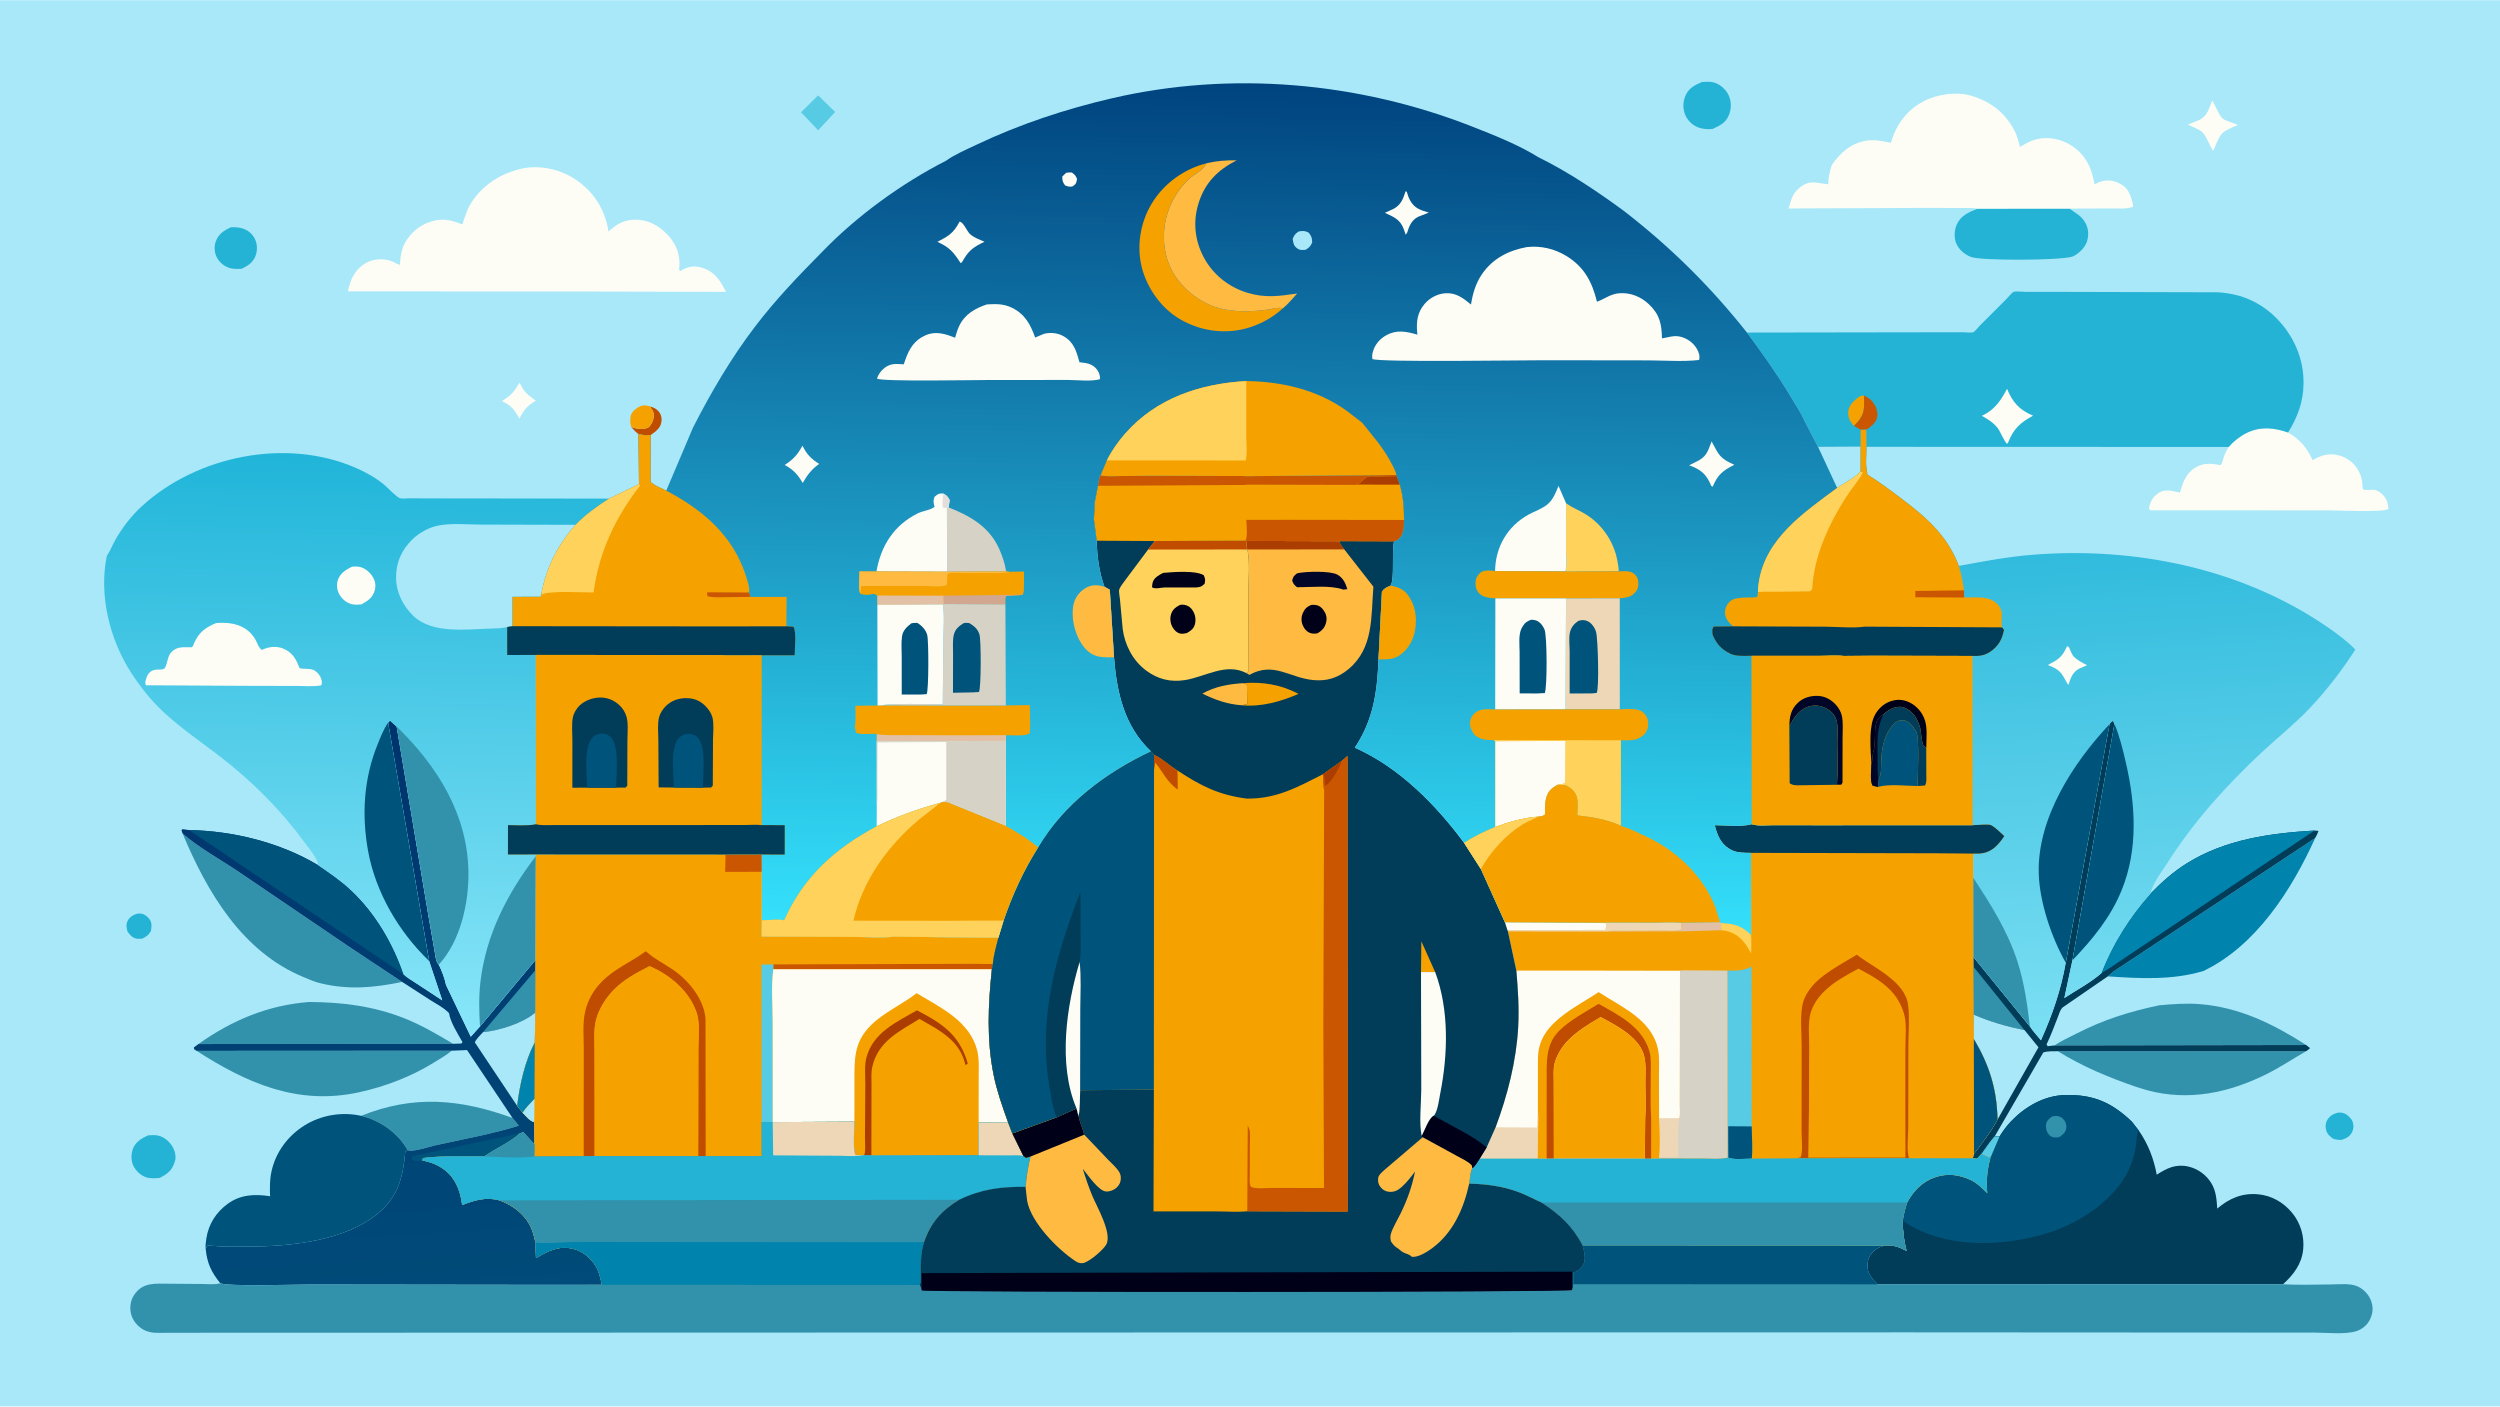 <svg version="1.1" xmlns="http://www.w3.org/2000/svg" style="display: block;" viewBox="0 0 2048 1152" width="1820" height="1024">
<defs>
	<linearGradient id="Gradient1" gradientUnits="userSpaceOnUse" x1="302.734" y1="590.936" x2="331.552" y2="1060.84">
		<stop class="stop0" offset="0" stop-opacity="1" stop-color="rgb(0,51,108)"/>
		<stop class="stop1" offset="1" stop-opacity="1" stop-color="rgb(0,75,121)"/>
	</linearGradient>
	<linearGradient id="Gradient2" gradientUnits="userSpaceOnUse" x1="1760.1" y1="448.846" x2="1786.54" y2="840.195">
		<stop class="stop0" offset="0" stop-opacity="1" stop-color="rgb(49,187,221)"/>
		<stop class="stop1" offset="1" stop-opacity="1" stop-color="rgb(123,223,243)"/>
	</linearGradient>
	<linearGradient id="Gradient3" gradientUnits="userSpaceOnUse" x1="290.35" y1="373.171" x2="280.416" y2="842.766">
		<stop class="stop0" offset="0" stop-opacity="1" stop-color="rgb(32,181,217)"/>
		<stop class="stop1" offset="1" stop-opacity="1" stop-color="rgb(137,230,249)"/>
	</linearGradient>
	<linearGradient id="Gradient4" gradientUnits="userSpaceOnUse" x1="1031.17" y1="67.929" x2="1018.28" y2="760.322">
		<stop class="stop0" offset="0" stop-opacity="1" stop-color="rgb(0,67,127)"/>
		<stop class="stop1" offset="1" stop-opacity="1" stop-color="rgb(52,224,251)"/>
	</linearGradient>
</defs>
<path transform="translate(0,0)" fill="rgb(168,232,249)" d="M -0 -0 L 2048 0 L 2048 1152 L -0 1152 L -0 -0 z"/>
<path transform="translate(0,0)" fill="rgb(192,76,0)" d="M 532.834 332.837 C 536.534 334.062 539.477 335.745 541.139 339.476 C 542.388 342.28 542.201 345.875 540.869 348.62 C 539.286 351.884 535.973 354.216 533.031 356.197 L 527.804 356.31 L 522.957 355.358 C 520.679 353.827 518.976 351.714 517.158 349.682 L 520.756 350.77 C 524.175 351.461 528.685 351.698 531.68 349.686 C 533.831 347.151 535.058 344.946 535.52 341.616 C 535.928 338.674 535.112 336.511 533.34 334.221 L 532.834 332.837 z"/>
<path transform="translate(0,0)" fill="rgb(245,162,1)" d="M 516.602 340.905 L 516.847 340.011 C 517.829 336.926 520.706 334.658 523.44 333.162 C 526.767 331.342 529.393 331.868 532.834 332.837 L 533.34 334.221 C 535.112 336.511 535.928 338.674 535.52 341.616 C 535.058 344.946 533.831 347.151 531.68 349.686 C 528.685 351.698 524.175 351.461 520.756 350.77 L 517.158 349.682 C 515.975 346.447 516.172 344.242 516.602 340.905 z"/>
<path transform="translate(0,0)" fill="rgb(253,253,246)" d="M 425.439 313.5 C 426.732 314.894 427.638 317.511 428.85 319.148 C 431.648 322.927 435.153 325.448 439.022 328.037 C 431.935 332.429 429.265 335.159 425.551 342.823 C 421.356 335.534 419.018 332.09 411.125 328.437 C 418.093 324.244 421.467 320.661 425.439 313.5 z"/>
<path transform="translate(0,0)" fill="rgb(36,179,213)" d="M 111.836 748.5 C 112.872 748.281 113.943 748.106 115.005 748.214 C 118.151 748.535 120.728 750.505 122.541 752.985 C 124.673 755.899 124.155 759.184 123.657 762.5 C 121.719 765.943 119.978 767.076 116.5 768.811 C 114.88 768.909 113.101 769.04 111.5 768.716 C 108.162 768.04 106.119 765.367 104.344 762.708 C 103.725 760.059 103.138 757.517 104.242 754.883 C 105.648 751.53 108.542 749.658 111.836 748.5 z"/>
<path transform="translate(0,0)" fill="rgb(87,202,228)" d="M 670.205 78.003 L 684.159 91.574 L 670.254 106.564 L 656.232 91.826 L 670.205 78.003 z"/>
<path transform="translate(0,0)" fill="rgb(36,179,213)" d="M 1914.57 911.5 C 1916.67 911.108 1918.42 911.217 1920.44 911.955 C 1922.96 912.877 1926.3 916.107 1927.19 918.609 C 1928.25 921.568 1928.27 924.34 1926.88 927.189 C 1925.12 930.793 1922.14 932.392 1918.5 933.582 C 1915.99 933.935 1913.93 933.395 1911.5 932.851 C 1908.89 930.896 1906.72 929.331 1905.69 926.068 C 1904.77 923.18 1904.91 920.148 1906.44 917.5 C 1908.4 914.137 1910.94 912.56 1914.57 911.5 z"/>
<path transform="translate(0,0)" fill="rgb(253,253,246)" d="M 1812.21 82.102 C 1814.78 86.246 1817.37 93.305 1820.49 96.718 C 1822.13 98.516 1830.73 101.069 1833.41 102.21 C 1829.43 103.941 1823.04 106.199 1820.13 109.455 C 1817.19 112.732 1814.96 119.464 1813.04 123.531 C 1810.14 119.35 1807.74 111.715 1804.35 108.326 C 1801.9 105.885 1795.59 103.551 1792.33 101.918 L 1801.46 98.218 C 1808.17 95.256 1809.75 88.571 1812.21 82.102 z"/>
<path transform="translate(0,0)" fill="rgb(36,179,213)" d="M 189.108 186.068 C 192.327 185.889 195.395 185.986 198.5 186.949 C 203.018 188.349 206.746 191.321 208.804 195.606 C 210.877 199.922 211.024 204.963 209.346 209.444 C 207.336 214.812 202.954 217.7 197.993 220.05 C 195.09 220.144 191.966 220.366 189.125 219.669 C 184.344 218.496 180.31 215.458 177.876 211.197 C 175.695 207.38 175.238 202.239 176.64 198.054 C 178.767 191.704 183.27 188.743 189.108 186.068 z"/>
<path transform="translate(0,0)" fill="rgb(36,179,213)" d="M 121.13 929.999 C 124.445 929.749 127.769 929.404 130.974 930.501 C 135.628 932.094 139.73 935.993 141.942 940.373 C 143.599 943.654 144.391 947.863 143.242 951.409 C 140.827 958.86 137.559 961.279 130.764 964.835 C 127.11 965.06 123.17 965.47 119.643 964.265 C 115.185 962.74 111.16 958.882 109.154 954.656 C 107.285 950.716 107.337 945.119 108.859 941.055 C 111.012 935.307 115.861 932.475 121.13 929.999 z"/>
<path transform="translate(0,0)" fill="rgb(36,179,213)" d="M 1394.25 67.025 C 1397.44 66.858 1401.15 66.513 1404.23 67.469 C 1409.1 68.977 1413.66 72.925 1415.91 77.5 C 1418.39 82.531 1418.45 88.222 1416.58 93.433 C 1414.14 100.234 1409.21 102.618 1402.97 105.517 C 1399.36 105.903 1395.2 105.64 1391.74 104.439 C 1386.97 102.782 1382.8 99.068 1380.75 94.445 C 1378.53 89.463 1378.5 83.885 1380.49 78.814 C 1383.03 72.294 1388.12 69.626 1394.25 67.025 z"/>
<path transform="translate(0,0)" fill="rgb(50,146,172)" d="M 295.838 913.946 C 338.862 896.61 377.026 900.131 419.85 915.683 L 425.016 922.002 C 402.588 929.066 378.586 933.112 355.628 938.34 C 350.961 939.403 337.974 943.85 333.958 942.074 L 332.766 940.08 C 324.697 926.99 310.675 917.532 295.838 913.946 z"/>
<path transform="translate(0,0)" fill="rgb(36,179,213)" d="M 1620.11 170.785 L 1695.24 170.745 C 1700.66 174.621 1705.5 176.815 1708.67 183.03 C 1711.08 187.754 1711.21 193.444 1709.39 198.398 C 1707.71 202.984 1702.47 208.095 1698 209.941 C 1689.97 213.258 1622.59 213.626 1614.47 210.319 C 1609.26 208.199 1604.68 204.375 1602.5 199.09 C 1600.59 194.469 1600.96 188.224 1603.02 183.683 C 1606.38 176.28 1613.05 173.566 1620.11 170.785 z"/>
<path transform="translate(0,0)" fill="rgb(50,146,172)" d="M 1768.71 823.407 C 1779.92 822.419 1791.05 821.531 1802.3 822.452 C 1834.78 825.111 1862.2 838.676 1889.22 855.947 L 1683.02 856.291 C 1688.51 852.539 1694.95 849.679 1700.87 846.65 C 1723.4 835.12 1744.08 828.654 1768.71 823.407 z"/>
<path transform="translate(0,0)" fill="rgb(50,146,172)" d="M 1685.82 861.012 L 1889.09 861.047 C 1878.56 867.092 1868.31 873.972 1857.47 879.416 C 1826.22 895.109 1793.12 902.202 1758.82 892.95 L 1750.12 890.289 C 1727.92 882.687 1705.73 873.508 1685.82 861.012 z"/>
<path transform="translate(0,0)" fill="rgb(50,146,172)" d="M 253.214 820.686 C 280.312 820.819 306.016 824.024 331.402 834.103 C 345.122 839.55 358.519 847.345 371.18 854.936 L 162.533 855.144 C 190.004 835.645 219.456 823.265 253.214 820.686 z"/>
<path transform="translate(0,0)" fill="rgb(50,146,172)" d="M 161.095 860.721 L 369.985 860.603 C 365.742 864.268 360.248 867.338 355.475 870.291 C 336.659 881.933 315.59 889.963 294 894.68 C 244.043 905.593 202.262 887.296 161.095 860.721 z"/>
<path transform="translate(0,0)" fill="rgb(0,131,172)" d="M 1896.59 686.395 C 1877.34 728.846 1848.13 774.707 1804.91 795.35 C 1778.94 802.996 1753.39 801.449 1726.69 799.701 L 1731.3 795.761 L 1896.59 686.395 z"/>
<path transform="translate(0,0)" fill="rgb(50,146,172)" d="M 149.608 682.743 C 163.159 694.536 180.468 703.858 195.448 713.998 L 288 776.783 L 329.432 804.25 C 306.445 809.024 285.746 810.933 262.672 805.382 C 258.188 804.409 253.086 802.14 248.83 800.387 C 198.386 779.607 169.718 730.824 149.608 682.743 z"/>
<path transform="translate(0,0)" fill="rgb(253,253,246)" d="M 1825.81 365.998 C 1829.67 361.404 1834.98 357.229 1840.35 354.575 C 1851.65 348.996 1862.88 350.123 1874.36 354.158 L 1875.62 354.911 C 1884.9 360.54 1889.93 367.095 1894.51 376.769 C 1901.85 372.66 1908.11 370.74 1916.44 373.015 C 1923.27 374.88 1928.92 379.527 1932.24 385.746 C 1933.61 388.295 1934.62 391.152 1935.02 394.02 C 1935.1 394.642 1935.47 400.428 1935.54 400.5 C 1935.77 400.728 1936.15 400.736 1936.45 400.844 C 1938.85 401.689 1942.04 400.947 1944.6 401.125 C 1948.69 401.41 1953.08 405.591 1954.82 409.124 C 1956.03 411.557 1956.41 414.155 1956.65 416.83 C 1952.16 419.767 1915.92 417.951 1908.45 417.958 L 1762 417.94 L 1760.39 416.759 C 1761.44 410.988 1763.08 407.415 1767.96 403.896 C 1771.41 401.407 1775.66 401.343 1779.66 402.075 L 1785.8 403.387 C 1788.35 394.71 1790.84 387.136 1799.28 382.408 C 1805.57 378.887 1812.17 379.515 1819 380.93 C 1820.02 379.964 1820.26 379.31 1820.6 378.006 C 1821.8 373.418 1823.27 370 1825.81 365.998 z"/>
<path transform="translate(0,0)" fill="rgb(0,83,122)" d="M 168.477 1022.75 C 168.193 1020.29 168.641 1016.98 169.016 1014.5 C 170.772 1002.85 176.93 993.069 186.397 986.127 C 196.999 978.352 208.793 977.882 221.24 979.824 C 221.003 972.821 220.915 966.339 222.425 959.434 C 225.861 943.715 235.772 930.419 249.298 921.902 C 262.952 913.305 280.074 910.431 295.838 913.946 C 310.675 917.532 324.697 926.99 332.766 940.08 L 333.958 942.074 L 331.98 943.532 C 330.181 964.137 326.179 980.123 309.71 993.817 C 282.511 1016.43 237.976 1020.91 204.003 1021.08 C 193.502 1021.13 182.673 1021.38 172.225 1020.3 L 170 1020.03 C 169.565 1020.96 169.22 1022.03 168.477 1022.75 z"/>
<path transform="translate(0,0)" fill="rgb(1,60,88)" d="M 1728.09 593.18 C 1728.98 591.682 1729.56 591.178 1731 590.303 L 1732.16 592.945 L 1697.74 786.55 L 1691.1 817.454 C 1700.76 811.067 1712.84 804.703 1721.41 797.108 C 1730.38 773.561 1744.87 750.653 1761.67 731.979 C 1770.71 722.628 1780.43 713.977 1791.5 707.066 C 1822.93 687.449 1859.75 682.391 1896.01 680.231 L 1899.33 680.55 C 1898.53 682.611 1897.71 684.489 1896.59 686.395 L 1731.3 795.761 L 1726.69 799.701 L 1690.02 824.924 C 1687.77 826.604 1686.83 830.408 1685.8 833.001 C 1682.82 840.577 1680.07 848.162 1676.51 855.5 L 1677.5 856.901 L 1683.02 856.291 L 1889.22 855.947 L 1892.39 858.5 C 1891.3 859.491 1890.37 860.309 1889.09 861.047 L 1685.82 861.012 C 1682.06 861.123 1677.35 860.758 1673.85 862.083 L 1634.07 930.784 C 1630.02 935.193 1626.66 940.4 1623.15 945.252 L 1619.49 949.119 L 1616.09 948.73 L 1617.13 945.002 C 1623.97 936.023 1631 927.053 1636.34 917.072 C 1635.9 892.205 1629.59 872.292 1616.97 851.057 L 1616.78 830.977 L 1616.6 791.751 L 1616.5 783.686 L 1662.88 840.694 C 1665.46 844.694 1668.91 848.358 1671.94 852.033 C 1681.25 831.295 1688.33 810.951 1692.26 788.452 L 1728.09 593.18 z"/>
<path transform="translate(0,0)" fill="rgb(50,146,172)" d="M 1616.6 791.751 L 1658.51 843.739 C 1644.47 840.904 1629.88 836.803 1616.78 830.977 L 1616.6 791.751 z"/>
<path transform="translate(0,0)" fill="rgb(168,232,249)" d="M 1616.78 830.977 C 1629.88 836.803 1644.47 840.904 1658.51 843.739 L 1669.92 857.794 L 1636.34 917.072 C 1635.9 892.205 1629.59 872.292 1616.97 851.057 L 1616.78 830.977 z"/>
<path transform="translate(0,0)" fill="rgb(0,131,172)" d="M 1761.67 731.979 C 1770.71 722.628 1780.43 713.977 1791.5 707.066 C 1822.93 687.449 1859.75 682.391 1896.01 680.231 L 1729.63 791.935 L 1729.62 792.009 L 1721.41 797.108 C 1730.38 773.561 1744.87 750.653 1761.67 731.979 z"/>
<path transform="translate(0,0)" fill="rgb(253,253,246)" d="M 1500.63 134.982 C 1507.72 124.832 1516.17 117.33 1528.75 115.106 C 1535.69 113.88 1542.18 115.517 1548.94 116.865 C 1553.24 102.169 1561.8 90.344 1575.41 83.031 C 1586.6 77.011 1603.16 74.616 1615.36 78.426 C 1631.32 83.409 1642.85 92.388 1650.55 107.433 C 1652.6 111.455 1653.71 115.94 1654.85 120.291 C 1663.54 114.387 1672.38 111.606 1682.96 113.584 C 1693.33 115.523 1702.54 121.437 1708.4 130.285 C 1712.74 136.842 1714.34 143.443 1715.97 150.99 L 1716.94 150.4 C 1721.32 147.783 1726.6 147.01 1731.59 148.345 C 1736.2 149.578 1741.33 152.481 1743.65 156.853 C 1745.59 160.507 1746.99 165.069 1747.62 169.168 C 1742.13 171.245 1735.71 170.602 1729.9 170.607 L 1695.24 170.745 L 1620.11 170.785 C 1615.43 169.894 1610.1 170.316 1605.32 170.285 L 1580.07 170.156 L 1465.17 170.654 C 1467.17 163.956 1468.29 158.538 1473.95 153.839 C 1482.7 146.579 1488.03 149.999 1497.68 150.807 C 1497.87 144.931 1498.77 140.522 1500.63 134.982 z"/>
<path transform="translate(0,0)" fill="rgb(253,253,246)" d="M 431.02 137.288 C 446.598 135.472 461.926 139.611 474.5 149.027 C 487.824 159.004 496.049 173.158 498.489 189.577 L 500.491 187.744 C 507.578 181.634 514.125 179.244 523.5 179.951 C 533.394 180.698 542.253 186.547 548.5 194.007 C 554.604 201.295 557.409 209.649 556.494 219.096 C 556.375 220.321 556.36 220.892 557 222.015 L 559.473 220.647 C 565.003 217.806 569.937 217.463 575.75 219.379 C 585.795 222.69 590.323 230.039 594.657 238.945 L 452.5 238.624 L 285.43 238.583 L 285.092 237.915 C 287.189 228.91 290.024 222.026 297.849 216.47 C 304.352 211.853 313.615 211.086 321 213.886 C 323.323 214.767 325.184 216.343 327.668 216.768 C 327.854 211.751 328.351 206.999 330.183 202.277 C 333.498 193.732 341.085 186.127 349.541 182.649 C 360.431 178.169 368.138 179.386 378.701 183.695 C 381.332 176.323 382.678 170.606 387.276 164.082 C 397.812 149.133 413.187 140.457 431.02 137.288 z"/>
<path transform="translate(0,0)" fill="url(#Gradient1)" d="M 317.927 591.904 L 319.498 590.186 L 324.942 595.079 L 350.974 749.959 L 356.099 779.297 C 356.765 782.933 356.942 787.322 359.415 790.105 C 361.87 794.944 364.322 801.449 365.371 806.766 L 385.663 849.153 L 393.203 840.737 L 438.721 786.184 L 438.686 794.547 L 438.587 829.26 L 438.112 853.846 C 430.126 868.979 425.641 888.942 423.691 905.843 L 428.091 911.31 C 430.793 914.125 433.76 918.02 437.602 919.111 L 437.78 937.312 L 428.629 927.5 L 426.055 928.246 C 417.272 936.142 406.385 940.467 396.861 947.174 C 380.267 947.356 362.918 946.416 346.483 948.531 L 345.996 950.512 C 355.263 952.039 364.946 956.889 370.549 964.636 C 375.364 971.295 377.632 978.928 378.583 987.031 C 388.777 983.04 398.085 980.191 409.134 983.165 C 420.101 987.18 430.062 994.577 434.96 1005.46 C 436.69 1009.3 437.735 1013.6 438.581 1017.72 L 439.086 1030.5 C 448.88 1024.74 457.757 1020.01 469.48 1022.9 C 477.715 1024.93 484.14 1030.44 488.387 1037.65 C 490.936 1041.97 491.966 1047.48 493.09 1052.35 L 448.503 1052.38 L 253.987 1052.13 C 243.636 1052.12 186.482 1053.94 180.492 1051.08 C 173.065 1042.03 169.601 1034.5 168.477 1022.75 C 169.22 1022.03 169.565 1020.96 170 1020.03 L 172.225 1020.3 C 182.673 1021.38 193.502 1021.13 204.003 1021.08 C 237.976 1020.91 282.511 1016.43 309.71 993.817 C 326.179 980.123 330.181 964.137 331.98 943.532 L 333.958 942.074 C 337.974 943.85 350.961 939.403 355.628 938.34 C 378.586 933.112 402.588 929.066 425.016 922.002 L 419.85 915.683 L 382.598 860.066 L 369.985 860.603 L 161.095 860.721 L 159.12 859.5 L 158.778 857.952 L 162.533 855.144 L 371.18 854.936 L 378 854.719 L 378.854 853.5 C 375.476 847.642 368.543 836.495 367.906 829.878 C 363.768 825.477 357.985 822.561 352.903 819.376 L 329.432 804.25 L 288 776.783 L 195.448 713.998 C 180.468 703.858 163.159 694.536 149.608 682.743 L 148.652 680 L 149.5 679.087 L 154.844 679.846 C 190.96 680.507 229.571 690.024 260.7 708.713 C 270.152 715.123 279.497 721.522 287.831 729.384 C 307.487 747.928 321.932 772.553 330.621 798.026 C 333.059 800.582 336.967 802.659 339.937 804.693 L 362.326 819.403 L 351.55 787.123 L 317.927 591.904 z"/>
<path transform="translate(0,0)" fill="rgb(0,83,122)" d="M 345.996 950.512 L 345.435 950.77 C 342.606 951.479 339.36 951.247 337.164 949.5 L 337.5 947.153 L 426.055 928.246 C 417.272 936.142 406.385 940.467 396.861 947.174 C 380.267 947.356 362.918 946.416 346.483 948.531 L 345.996 950.512 z"/>
<path transform="translate(0,0)" fill="rgb(50,146,172)" d="M 395.683 845.389 L 438.686 794.547 L 438.587 829.26 C 428.511 838.01 408.833 844.173 395.683 845.389 z"/>
<path transform="translate(0,0)" fill="rgb(168,232,249)" d="M 438.587 829.26 L 438.112 853.846 C 430.126 868.979 425.641 888.942 423.691 905.843 L 388.995 853.822 C 389.818 851.204 393.812 847.569 395.683 845.389 C 408.833 844.173 428.511 838.01 438.587 829.26 z"/>
<path transform="translate(0,0)" fill="rgb(0,83,122)" d="M 154.844 679.846 C 190.96 680.507 229.571 690.024 260.7 708.713 C 270.152 715.123 279.497 721.522 287.831 729.384 C 307.487 747.928 321.932 772.553 330.621 798.026 L 154.844 679.846 z"/>
<path transform="translate(0,0)" fill="rgb(1,60,88)" d="M 1638.08 930.753 C 1640.77 926.447 1643.85 922.232 1647.36 918.549 C 1659.01 906.339 1674.7 897.272 1691.88 896.894 C 1714.76 896.391 1729.86 902.887 1746.43 918.748 L 1752.15 926.084 C 1759.7 936.981 1764.43 949.108 1766.78 962.174 C 1775.23 956.789 1782.45 953.121 1792.89 955.553 C 1800.67 957.364 1807.7 962.561 1811.72 969.459 C 1815.48 975.919 1815.87 982.667 1816.35 989.922 C 1826.09 981.65 1836.64 977.057 1849.65 978.205 C 1860.93 979.2 1870.63 984.818 1877.79 993.511 C 1884.64 1001.83 1887.86 1012.77 1886.76 1023.46 C 1885.54 1035.4 1878.8 1044.17 1870.21 1051.94 L 1538.11 1051.97 C 1535.15 1049.02 1532.25 1046.02 1530.7 1042.06 C 1529.34 1038.58 1529.48 1033.35 1531.07 1030 C 1533.8 1024.26 1538.01 1022.06 1543.78 1020.08 C 1551.33 1019.77 1555.08 1021.09 1561.85 1024.57 C 1559.66 1016.21 1558.82 1008.68 1558.7 1000.04 C 1559.56 994.732 1560.65 990.027 1562.39 984.905 C 1567.69 975.341 1574.64 968.016 1585.16 964.345 C 1595.41 960.771 1605.43 962.16 1615 966.845 C 1620.11 969.347 1623.94 973.422 1627.98 977.34 C 1627.04 967.061 1627.94 958.278 1630.57 948.313 C 1628.03 947.884 1625.48 946.352 1623.15 945.252 C 1626.66 940.4 1630.02 935.193 1634.07 930.784 L 1638.08 930.753 z"/>
<path transform="translate(0,0)" fill="rgb(0,83,122)" d="M 1638.08 930.753 C 1640.77 926.447 1643.85 922.232 1647.36 918.549 C 1659.01 906.339 1674.7 897.272 1691.88 896.894 C 1714.76 896.391 1729.86 902.887 1746.43 918.748 L 1752.15 926.084 L 1751.88 926.497 C 1750.09 929.503 1750.42 933.413 1749.97 936.796 C 1749.28 941.896 1748.23 947.075 1746.51 951.927 C 1735.97 981.667 1703.07 1002.84 1673.9 1011.04 C 1639.25 1020.78 1598.16 1022.39 1565.77 1004.35 L 1558.7 1000.04 C 1559.56 994.732 1560.65 990.027 1562.39 984.905 C 1567.69 975.341 1574.64 968.016 1585.16 964.345 C 1595.41 960.771 1605.43 962.16 1615 966.845 C 1620.11 969.347 1623.94 973.422 1627.98 977.34 C 1627.04 967.061 1627.94 958.278 1630.57 948.313 C 1628.03 947.884 1625.48 946.352 1623.15 945.252 C 1626.66 940.4 1630.02 935.193 1634.07 930.784 L 1638.08 930.753 z"/>
<path transform="translate(0,0)" fill="rgb(87,202,228)" d="M 1623.15 945.252 C 1626.66 940.4 1630.02 935.193 1634.07 930.784 L 1638.08 930.753 L 1630.57 948.313 C 1628.03 947.884 1625.48 946.352 1623.15 945.252 z"/>
<path transform="translate(0,0)" fill="rgb(50,146,172)" d="M 1681.1 914.5 C 1682.21 914.266 1683.37 914.024 1684.5 914.037 C 1687.05 914.066 1689.15 915.286 1690.76 917.193 C 1692.3 919.004 1693.03 921.65 1692.69 924 C 1692.19 927.502 1690.1 929.102 1687.5 931.063 C 1686.66 931.525 1686.2 931.591 1685.23 931.645 C 1682.51 931.796 1680.66 931.649 1678.62 929.5 C 1676.5 927.271 1675.71 924.002 1676.14 921 C 1676.57 918.002 1678.72 916.075 1681.1 914.5 z"/>
<path transform="translate(0,0)" fill="rgb(36,179,213)" d="M 1431.11 272.304 L 1579.21 272.068 L 1608.03 272.047 C 1609.94 272.044 1614.84 272.619 1616.46 272.03 C 1617.71 271.576 1620.57 267.922 1621.72 266.766 L 1643.5 244.976 C 1644.56 243.92 1648.6 239.18 1649.56 238.92 C 1651.93 238.276 1656.6 238.927 1659.16 238.93 L 1687.15 238.961 L 1816.44 239.308 C 1821.03 239.483 1825.47 240.161 1829.97 241.105 C 1842.88 243.813 1855.12 250.764 1864.44 260.081 C 1878.89 274.522 1887.27 293.481 1887.06 313.963 C 1886.92 328.917 1882.25 341.577 1874.36 354.158 C 1862.88 350.123 1851.65 348.996 1840.35 354.575 C 1834.98 357.229 1829.67 361.404 1825.81 365.998 L 1528.95 365.892 L 1528.84 351.865 L 1524.28 351.881 L 1524.27 365.737 L 1489.35 365.942 L 1478.61 345.372 C 1475.54 338.262 1470.89 331.367 1466.91 324.727 C 1456.01 306.524 1443.73 289.341 1431.11 272.304 z"/>
<path transform="translate(0,0)" fill="rgb(245,162,1)" d="M 1518.75 348.79 L 1517.86 347.827 C 1515.37 344.885 1513.68 341.05 1514.06 337.143 C 1514.45 333.033 1516.98 329.704 1520.09 327.162 C 1522.31 325.348 1524.1 323.651 1527.01 323.928 C 1527 329.155 1527.7 335.497 1525.32 340.245 C 1523.57 343.734 1521.53 346.055 1518.75 348.79 z"/>
<path transform="translate(0,0)" fill="rgb(202,86,2)" d="M 1527.01 323.928 C 1531.74 325.904 1534.95 329.197 1536.9 333.96 C 1538.18 337.087 1538.5 340.483 1537.13 343.649 C 1535.6 347.18 1532.01 349.874 1528.84 351.865 L 1524.28 351.881 L 1518.75 348.79 C 1521.53 346.055 1523.57 343.734 1525.32 340.245 C 1527.7 335.497 1527 329.155 1527.01 323.928 z"/>
<path transform="translate(0,0)" fill="rgb(253,253,246)" d="M 1644.16 318.373 C 1648.8 329.57 1654.18 335.583 1665.5 340.39 C 1654.9 346.036 1649.37 351.319 1645 362.5 L 1644.33 363.417 C 1642.37 362.711 1638.64 353.298 1636.61 350.692 C 1632.93 345.962 1628.65 343.354 1623.51 340.525 C 1633.83 335.783 1639.05 328.109 1644.16 318.373 z"/>
<path transform="translate(0,0)" fill="url(#Gradient2)" d="M 1604.62 463.446 C 1624.93 459.718 1644.72 455.965 1665.36 454.311 C 1749.12 447.6 1837 465.566 1906.82 513.668 C 1914.72 519.109 1922.8 525.104 1929.49 532.007 C 1918.15 549.531 1905.84 565.605 1891.44 580.73 C 1879.68 593.075 1866.43 603.507 1853.99 615.094 C 1823.81 643.206 1797.41 672.386 1775.22 707.253 C 1770.58 714.553 1763.33 723.474 1761.67 731.979 C 1744.87 750.653 1730.38 773.561 1721.41 797.108 C 1712.84 804.703 1700.76 811.067 1691.1 817.454 L 1697.74 786.55 L 1732.16 592.945 L 1731 590.303 C 1729.56 591.178 1728.98 591.682 1728.09 593.18 L 1692.26 788.452 C 1688.33 810.951 1681.25 831.295 1671.94 852.033 C 1668.91 848.358 1665.46 844.694 1662.88 840.694 L 1616.5 783.686 L 1616.45 718.762 L 1616.46 717.961 L 1616.42 699.118 C 1619.06 699.153 1621.83 699.226 1624.44 698.757 C 1632.49 697.313 1637.61 691.194 1641.93 684.803 C 1639.19 682.283 1634.23 677.296 1630.96 675.811 C 1628.62 674.743 1619.07 675.856 1615.97 675.868 L 1615.81 537.202 C 1621.68 537.327 1625.54 537.002 1630.49 533.7 C 1637.1 529.283 1640.23 523.476 1641.66 515.837 L 1640.11 513.807 C 1639.37 512.44 1639.69 509.584 1639.77 508.047 C 1640.02 502.591 1640.25 498.924 1636.24 494.717 C 1629.56 487.693 1617.92 489.404 1609.06 489.369 L 1608.89 483.453 C 1607.89 476.567 1606.69 470.1 1604.62 463.446 z"/>
<path transform="translate(0,0)" fill="rgb(253,253,246)" d="M 1693.17 529.5 C 1693.61 529.521 1694.12 529.335 1694.5 529.564 C 1694.96 529.838 1697.15 535.613 1698.03 536.731 C 1700.92 540.401 1705.68 542.644 1709.73 544.818 L 1703.24 547.591 C 1697.92 550.454 1696.19 555.313 1694.5 560.809 C 1693.8 560.322 1693.99 560.575 1693.58 559.822 C 1688.58 550.668 1687.58 548.434 1677.57 544.673 C 1685.84 540.251 1689.32 538.398 1693.17 529.5 z"/>
<path transform="translate(0,0)" fill="rgb(50,146,172)" d="M 1616.45 718.762 C 1630.9 740.96 1644.59 762.337 1652.77 787.781 C 1658.32 805.045 1660.77 822.76 1662.88 840.694 L 1616.5 783.686 L 1616.45 718.762 z"/>
<path transform="translate(0,0)" fill="rgb(0,83,122)" d="M 1732.16 592.945 C 1736.48 603.097 1739.09 614.204 1741.57 624.936 C 1749.48 659.076 1751.59 695.474 1738.27 728.588 C 1729.1 751.377 1714.44 768.988 1697.74 786.55 L 1732.16 592.945 z"/>
<path transform="translate(0,0)" fill="rgb(0,83,122)" d="M 1692.26 788.452 C 1680.59 767.98 1670.78 738.787 1670.13 715.268 C 1668.89 670.091 1698.33 624.753 1728.09 593.18 L 1692.26 788.452 z"/>
<path transform="translate(0,0)" fill="rgb(50,146,172)" d="M 1296.46 1019.97 L 1543.78 1020.08 C 1538.01 1022.06 1533.8 1024.26 1531.07 1030 C 1529.48 1033.35 1529.34 1038.58 1530.7 1042.06 C 1532.25 1046.02 1535.15 1049.02 1538.11 1051.97 L 1870.21 1051.94 C 1883.42 1052.68 1896.77 1052.12 1909.99 1052.06 C 1916.87 1052.02 1925.46 1050.88 1931.77 1053.87 C 1936.77 1056.24 1940.96 1060.96 1942.65 1066.24 C 1944.39 1071.65 1943.73 1076.46 1941.15 1081.43 C 1939.04 1085.49 1934.69 1088.98 1930.35 1090.34 C 1920.91 1093.29 1906.03 1091.51 1896.08 1091.53 L 1823.41 1091.49 L 1563.5 1091.33 L 729.23 1091.48 L 137.319 1091.67 C 130.832 1091.71 123.439 1092.48 117.567 1089.18 C 112.754 1086.48 108.675 1081.7 107.346 1076.26 C 106.12 1071.25 106.785 1065.56 109.553 1061.18 C 116.489 1050.19 126.702 1051.38 138.048 1051.48 L 165.319 1051.69 C 169.985 1051.72 175.481 1052.34 179.977 1051.23 L 180.492 1051.08 C 186.482 1053.94 243.636 1052.12 253.987 1052.13 L 448.503 1052.38 L 753.473 1052.51 L 755.049 1056.99 C 760.005 1058.68 1281.3 1058.6 1287.84 1056.72 C 1288.61 1055.45 1288.78 1053.34 1289.08 1051.86 C 1288.76 1048.64 1288.81 1045.71 1289.07 1042.5 C 1292.22 1041.33 1295.08 1039.16 1296.83 1036.24 C 1299.69 1031.45 1297.77 1024.92 1296.46 1019.97 z"/>
<path transform="translate(0,0)" fill="rgb(0,83,122)" d="M 1296.46 1019.97 L 1543.78 1020.08 C 1538.01 1022.06 1533.8 1024.26 1531.07 1030 C 1529.48 1033.35 1529.34 1038.58 1530.7 1042.06 C 1532.25 1046.02 1535.15 1049.02 1538.11 1051.97 L 1289.08 1051.86 C 1288.76 1048.64 1288.81 1045.71 1289.07 1042.5 C 1292.22 1041.33 1295.08 1039.16 1296.83 1036.24 C 1299.69 1031.45 1297.77 1024.92 1296.46 1019.97 z"/>
<path transform="translate(0,0)" fill="url(#Gradient3)" d="M 87.532 455.193 C 90.206 451.337 91.952 446.607 94.259 442.5 C 99.912 432.439 107.523 422.53 116.046 414.708 C 161.437 373.05 234.636 358.33 291.514 383.158 C 299.791 386.771 308.074 391.416 315.021 397.211 C 317.987 399.686 324.545 406.982 327.739 408.045 C 329.254 408.549 333.078 408.073 334.78 408.082 L 355.923 408.171 L 445.654 408.27 L 499.056 408.319 C 489.094 414.774 479.925 421.323 471.586 429.808 C 456.767 446.373 447.413 465.184 443.397 487.044 L 443 488.734 L 419.924 488.809 L 419.907 512.835 L 415.476 513.547 L 415.52 536.449 L 438.89 536.356 L 439.002 675.084 L 438.337 675.223 C 431.376 676.533 423.254 675.82 416.14 675.81 L 416.099 699.824 L 439.556 699.806 L 438.952 701.222 L 438.867 714.476 L 438.721 786.184 L 393.203 840.737 L 385.663 849.153 L 365.371 806.766 C 364.322 801.449 361.87 794.944 359.415 790.105 C 356.942 787.322 356.765 782.933 356.099 779.297 L 350.974 749.959 L 324.942 595.079 L 319.498 590.186 L 317.927 591.904 L 351.55 787.123 L 362.326 819.403 L 339.937 804.693 C 336.967 802.659 333.059 800.582 330.621 798.026 C 321.932 772.553 307.487 747.928 287.831 729.384 C 279.497 721.522 270.152 715.123 260.7 708.713 C 260.826 703.919 252.837 694.502 249.852 690.431 C 229.688 662.926 206.781 640.062 179.819 619.277 C 164.333 607.339 148.419 596.566 134.014 583.237 C 123.865 573.846 115.452 563.156 107.882 551.628 C 89.908 524.253 80.798 487.525 87.532 455.193 z"/>
<path transform="translate(0,0)" fill="rgb(253,253,246)" d="M 288.254 464.076 C 290.336 463.963 292.659 463.775 294.701 464.261 C 299.338 465.363 303.306 468.82 305.62 472.909 C 307.513 476.255 308.005 479.792 306.97 483.5 C 305.264 489.604 301.227 492.153 295.951 495.012 C 293.364 495.15 290.414 495.442 287.899 494.753 C 283.783 493.626 280.275 490.643 278.145 487 C 276.213 483.697 275.498 479.561 276.545 475.844 C 278.305 469.593 282.843 466.956 288.254 464.076 z"/>
<path transform="translate(0,0)" fill="rgb(50,146,172)" d="M 438.952 701.222 L 438.867 714.476 L 438.721 786.184 L 393.203 840.737 C 392.479 828.693 392.157 816.268 393.561 804.265 C 398.075 765.69 415.59 731.733 438.952 701.222 z"/>
<path transform="translate(0,0)" fill="rgb(253,253,246)" d="M 177.156 510.229 C 189.835 509.276 202.401 511.843 209.261 523.853 C 210.954 526.818 211.643 530.234 214.5 532.303 L 216.252 531.529 C 221.31 529.438 227.133 529.108 232.244 531.283 C 239.984 534.575 242.492 539.953 245.5 547.328 C 248.977 548.052 252.845 547.421 256.181 548.458 C 258.615 549.214 261.433 552.035 262.5 554.388 C 263.559 556.724 264.173 558.926 263.172 561.282 C 256.827 562.504 249.399 561.783 242.926 561.778 L 205.75 561.712 L 119.5 561.233 L 118.967 559 C 119.623 556.213 120.148 553.276 122.218 551.152 L 122.908 550.5 C 126.586 546.973 132.314 549.365 134.5 547.602 C 137.114 545.495 136.797 537.641 140.426 534.057 C 145.157 529.387 149.392 530.13 155.58 530.12 L 156.375 530.112 C 158.266 530.107 158.385 528.059 159.132 526.436 C 163.208 517.577 168.287 513.937 177.156 510.229 z"/>
<path transform="translate(0,0)" fill="rgb(0,83,122)" d="M 351.55 787.123 C 326.732 763.328 307.596 730.792 301.49 696.756 C 296.221 667.382 297.973 637.859 309.173 610.055 C 311.641 603.929 314.135 597.338 317.927 591.904 L 351.55 787.123 z"/>
<path transform="translate(0,0)" fill="rgb(50,146,172)" d="M 324.942 595.079 C 358.177 627.343 382.926 666.567 383.749 714.04 C 384.187 739.337 377.122 771.151 359.415 790.105 C 356.942 787.322 356.765 782.933 356.099 779.297 L 350.974 749.959 L 324.942 595.079 z"/>
<path transform="translate(0,0)" fill="rgb(168,232,249)" d="M 415.476 513.547 C 411.561 514.592 406.544 514.677 402.5 514.782 C 382.267 515.31 354.06 519.414 338.463 504.256 C 330.03 496.061 324.445 484.875 324.453 472.948 C 324.461 460.497 328.965 450.327 337.879 441.656 C 343.171 436.508 350.937 432.177 358.184 430.568 C 369.117 428.142 382.936 429.613 394.149 429.594 L 471.586 429.808 C 456.767 446.373 447.413 465.184 443.397 487.044 L 443 488.734 L 419.924 488.809 L 419.907 512.835 L 415.476 513.547 z"/>
<path transform="translate(0,0)" fill="rgb(245,162,1)" d="M 1435.03 675.063 C 1440.15 676.74 1446.9 675.854 1452.3 675.863 L 1489.04 675.896 L 1615.97 675.868 C 1619.07 675.856 1628.62 674.743 1630.96 675.811 C 1634.23 677.296 1639.19 682.283 1641.93 684.803 C 1637.61 691.194 1632.49 697.313 1624.44 698.757 C 1621.83 699.226 1619.06 699.153 1616.42 699.118 L 1616.46 717.961 L 1616.45 718.762 L 1616.5 783.686 L 1616.6 791.751 L 1616.78 830.977 L 1616.97 851.057 C 1629.59 872.292 1635.9 892.205 1636.34 917.072 C 1631 927.053 1623.97 936.023 1617.13 945.002 L 1616.09 948.73 L 1619.49 949.119 L 1623.15 945.252 C 1625.48 946.352 1628.03 947.884 1630.57 948.313 C 1627.94 958.278 1627.04 967.061 1627.98 977.34 C 1623.94 973.422 1620.11 969.347 1615 966.845 C 1605.43 962.16 1595.41 960.771 1585.16 964.345 C 1574.64 968.016 1567.69 975.341 1562.39 984.905 C 1560.65 990.027 1559.56 994.732 1558.7 1000.04 C 1558.82 1008.68 1559.66 1016.21 1561.85 1024.57 C 1555.08 1021.09 1551.33 1019.77 1543.78 1020.08 L 1296.46 1019.97 C 1287.87 1003.91 1277.86 994.756 1262.77 984.937 C 1256.31 982.104 1250.28 978.711 1243.6 976.273 C 1230.59 971.525 1217.34 969.814 1203.56 969.499 C 1204.31 965.3 1204.24 960.797 1206.02 956.864 C 1208.46 955.437 1210.56 951.386 1212.18 949.002 L 1217.85 939.838 L 1225.2 923.348 C 1234.95 897.105 1242.18 869.17 1243.71 841.11 C 1244.56 825.633 1243.5 810.409 1242.2 795.001 L 1235.28 762.858 L 1234.82 761.771 L 1232.78 755.331 L 1315.37 755.809 L 1316.16 755.564 L 1356.09 755.66 C 1362.88 755.654 1370.4 754.974 1377.12 755.795 L 1409.12 755.261 L 1409.9 755.997 C 1420.89 756.54 1426.45 757.987 1434.53 765.817 L 1434.45 718.398 L 1434.44 698.52 C 1428.2 698.389 1422.41 698.724 1416.88 695.345 C 1409.45 690.814 1406.81 683.971 1404.76 675.9 C 1413.83 675.917 1425.75 677.39 1434.44 675.226 L 1435.03 675.063 z"/>
<path transform="translate(0,0)" fill="rgb(255,211,91)" d="M 1409.9 755.997 C 1420.89 756.54 1426.45 757.987 1434.53 765.817 C 1434.56 770.782 1434.96 776.043 1434.42 780.969 C 1432.7 777.511 1430.9 774.275 1428.36 771.335 C 1423.27 765.43 1417.73 762.527 1410.04 761.907 L 1409.9 755.997 z"/>
<path transform="translate(0,0)" fill="rgb(225,192,165)" d="M 1377.12 755.795 L 1409.12 755.261 L 1409.9 755.997 L 1410.04 761.907 L 1378.1 762.818 L 1316.93 762.979 C 1320.01 761.898 1325.01 762.421 1328.35 762.398 L 1362.76 762.213 C 1367.22 762.192 1373.77 763.123 1377.6 760.979 L 1377.12 755.795 z"/>
<path transform="translate(0,0)" fill="rgb(237,215,182)" d="M 1315.37 755.809 L 1316.16 755.564 L 1356.09 755.66 C 1362.88 755.654 1370.4 754.974 1377.12 755.795 L 1377.6 760.979 C 1373.77 763.123 1367.22 762.192 1362.76 762.213 L 1328.35 762.398 C 1325.01 762.421 1320.01 761.898 1316.93 762.979 L 1235.28 762.858 L 1234.82 761.771 L 1314.94 761.665 C 1316.28 759.448 1315.71 758.249 1315.37 755.809 z"/>
<path transform="translate(0,0)" fill="rgb(253,253,246)" d="M 1232.78 755.331 L 1315.37 755.809 C 1315.71 758.249 1316.28 759.448 1314.94 761.665 L 1234.82 761.771 L 1232.78 755.331 z"/>
<path transform="translate(0,0)" fill="rgb(0,83,122)" d="M 1616.97 851.057 C 1629.59 872.292 1635.9 892.205 1636.34 917.072 C 1631 927.053 1623.97 936.023 1617.13 945.002 L 1616.97 851.057 z"/>
<path transform="translate(0,0)" fill="rgb(87,202,228)" d="M 1434.9 791.678 L 1434.97 908.083 L 1435 922.606 C 1435.06 931.124 1435.98 940.561 1435.05 948.972 C 1429.15 949.068 1421.47 950.126 1415.86 948.274 L 1415.22 948.259 L 1415.12 794.975 C 1422.9 795.056 1427.81 795.291 1434.9 791.678 z"/>
<path transform="translate(0,0)" fill="rgb(0,83,122)" d="M 1415.86 948.274 L 1415.75 922.493 L 1435 922.606 C 1435.06 931.124 1435.98 940.561 1435.05 948.972 C 1429.15 949.068 1421.47 950.126 1415.86 948.274 z"/>
<path transform="translate(0,0)" fill="rgb(1,60,88)" d="M 1435.03 675.063 C 1440.15 676.74 1446.9 675.854 1452.3 675.863 L 1489.04 675.896 L 1615.97 675.868 C 1619.07 675.856 1628.62 674.743 1630.96 675.811 C 1634.23 677.296 1639.19 682.283 1641.93 684.803 C 1637.61 691.194 1632.49 697.313 1624.44 698.757 C 1621.83 699.226 1619.06 699.153 1616.42 699.118 L 1586.72 698.87 L 1434.44 698.52 C 1428.2 698.389 1422.41 698.724 1416.88 695.345 C 1409.45 690.814 1406.81 683.971 1404.76 675.9 C 1413.83 675.917 1425.75 677.39 1434.44 675.226 L 1435.03 675.063 z"/>
<path transform="translate(0,0)" fill="rgb(214,210,198)" d="M 1377.81 794.746 L 1415.12 794.975 L 1415.22 948.259 C 1409.2 949.716 1401.96 948.988 1395.77 948.987 L 1358.87 948.917 L 1359.14 948.109 C 1360.2 937.868 1359.72 926.258 1359.11 915.977 L 1375.69 915.991 C 1376.57 912.873 1376.07 908.474 1376.08 905.195 L 1376.12 884.668 L 1376.25 795.103 L 1377.81 794.746 z"/>
<path transform="translate(0,0)" fill="rgb(237,215,182)" d="M 1359.11 915.977 L 1375.69 915.991 L 1375.54 916.954 C 1374.04 926.927 1374.94 937.897 1375 947.995 L 1359.14 948.109 C 1360.2 937.868 1359.72 926.258 1359.11 915.977 z"/>
<path transform="translate(0,0)" fill="rgb(192,76,0)" d="M 1471.57 948.703 L 1475 947.92 C 1477.19 943.755 1475.84 931.819 1475.85 926.839 L 1475.92 856.847 C 1475.92 846.52 1474.63 834.145 1476.37 824.024 C 1477.19 819.274 1478.97 815.574 1481.6 811.598 C 1490.19 798.647 1508.07 789.987 1521.08 781.964 C 1534.93 792.775 1560.79 803.501 1563.18 823.46 C 1564.47 834.148 1563.36 845.91 1563.32 856.697 L 1563.22 924 C 1563.21 928.553 1561.74 945.34 1564.08 948.643 L 1471.57 948.703 z"/>
<path transform="translate(0,0)" fill="rgb(245,162,1)" d="M 1481.9 907.935 L 1482.05 856.249 C 1482.09 848.098 1481.09 838.581 1482.98 830.711 C 1484.64 823.799 1489.18 817.147 1494.17 812.201 C 1502.38 804.054 1512.33 798.875 1522.37 793.365 C 1539.24 802.193 1553.85 810.67 1559.69 830.013 C 1562.16 838.153 1560.91 849.39 1560.91 857.892 L 1560.87 908.088 L 1560.92 948.149 L 1481.32 948.214 L 1481.9 907.935 z"/>
<path transform="translate(0,0)" fill="rgb(253,253,246)" d="M 1312.89 794.998 L 1376.25 795.103 L 1376.12 884.668 L 1376.08 905.195 C 1376.07 908.474 1376.57 912.873 1375.69 915.991 L 1359.11 915.977 C 1359.72 926.258 1360.2 937.868 1359.14 948.109 L 1358.87 948.917 L 1352.6 949.013 L 1347.43 949.012 L 1272.91 948.953 L 1267.02 949.038 L 1259.61 948.995 L 1212.18 949.002 L 1217.85 939.838 L 1225.2 923.348 C 1234.95 897.105 1242.18 869.17 1243.71 841.11 C 1244.56 825.633 1243.5 810.409 1242.2 795.001 L 1312.89 794.998 z"/>
<path transform="translate(0,0)" fill="rgb(237,215,182)" d="M 1259.84 907.808 L 1260.12 916.309 L 1259.61 948.995 L 1212.18 949.002 L 1217.85 939.838 L 1225.2 923.348 L 1259.12 923.532 L 1259.84 907.808 z"/>
<path transform="translate(0,0)" fill="rgb(245,162,1)" d="M 1259.84 907.808 L 1259.86 875.977 C 1259.9 869.212 1259.45 862.416 1261.5 855.887 L 1261.75 855.079 C 1267.94 835.227 1293.25 823.499 1309.61 812.607 C 1328.66 825.033 1353.5 835.225 1358.34 859.963 C 1359.58 866.324 1358.99 873.64 1359.03 880.126 L 1359.11 915.977 C 1359.72 926.258 1360.2 937.868 1359.14 948.109 L 1358.87 948.917 L 1352.6 949.013 L 1347.43 949.012 L 1347.78 916.556 C 1348.46 906.805 1347.93 896.636 1347.92 886.846 C 1347.91 879.471 1348.73 871.138 1346.66 864.036 C 1342.31 849.18 1323.95 839.834 1311.26 833.027 C 1301.94 838.508 1292.49 844.163 1284.81 851.889 C 1279.68 857.045 1275.38 863.943 1273.5 871.012 C 1272.28 875.621 1272.83 881.756 1272.81 886.601 L 1272.87 916.867 L 1272.91 948.953 L 1267.02 949.038 L 1259.61 948.995 L 1260.12 916.309 L 1259.84 907.808 z"/>
<path transform="translate(0,0)" fill="rgb(192,76,0)" d="M 1267.02 916.763 L 1267.05 885.588 C 1267.11 870.7 1265.77 855.712 1277.28 844.276 C 1286.3 835.309 1298.79 828.888 1309.57 822.222 C 1326.3 831.541 1345.36 841.167 1351.16 860.908 C 1352.83 866.588 1352.28 873.245 1352.3 879.131 C 1352.36 891.349 1351.85 904.062 1352.64 916.235 L 1352.6 949.013 L 1347.43 949.012 L 1347.78 916.556 C 1348.46 906.805 1347.93 896.636 1347.92 886.846 C 1347.91 879.471 1348.73 871.138 1346.66 864.036 C 1342.31 849.18 1323.95 839.834 1311.26 833.027 C 1301.94 838.508 1292.49 844.163 1284.81 851.889 C 1279.68 857.045 1275.38 863.943 1273.5 871.012 C 1272.28 875.621 1272.83 881.756 1272.81 886.601 L 1272.87 916.867 L 1272.91 948.953 L 1267.02 949.038 L 1267.02 916.763 z"/>
<path transform="translate(0,0)" fill="rgb(245,162,1)" d="M 1272.87 916.867 L 1272.81 886.601 C 1272.83 881.756 1272.28 875.621 1273.5 871.012 C 1275.38 863.943 1279.68 857.045 1284.81 851.889 C 1292.49 844.163 1301.94 838.508 1311.26 833.027 C 1323.95 839.834 1342.31 849.18 1346.66 864.036 C 1348.73 871.138 1347.91 879.471 1347.92 886.846 C 1347.93 896.636 1348.46 906.805 1347.78 916.556 L 1347.43 949.012 L 1272.91 948.953 L 1272.87 916.867 z"/>
<path transform="translate(0,0)" fill="rgb(36,179,213)" d="M 1616.09 948.73 L 1619.49 949.119 L 1623.15 945.252 C 1625.48 946.352 1628.03 947.884 1630.57 948.313 C 1627.94 958.278 1627.04 967.061 1627.98 977.34 C 1623.94 973.422 1620.11 969.347 1615 966.845 C 1605.43 962.16 1595.41 960.771 1585.16 964.345 C 1574.64 968.016 1567.69 975.341 1562.39 984.905 C 1560.65 990.027 1559.56 994.732 1558.7 1000.04 C 1558.82 1008.68 1559.66 1016.21 1561.85 1024.57 C 1555.08 1021.09 1551.33 1019.77 1543.78 1020.08 L 1296.46 1019.97 C 1287.87 1003.91 1277.86 994.756 1262.77 984.937 C 1256.31 982.104 1250.28 978.711 1243.6 976.273 C 1230.59 971.525 1217.34 969.814 1203.56 969.499 C 1204.31 965.3 1204.24 960.797 1206.02 956.864 C 1208.46 955.437 1210.56 951.386 1212.18 949.002 L 1259.61 948.995 L 1267.02 949.038 L 1272.91 948.953 L 1347.43 949.012 L 1352.6 949.013 L 1358.87 948.917 L 1395.77 948.987 C 1401.96 948.988 1409.2 949.716 1415.22 948.259 L 1415.86 948.274 C 1421.47 950.126 1429.15 949.068 1435.05 948.972 L 1469.77 948.775 L 1471.57 948.703 L 1564.08 948.643 L 1568.86 948.811 L 1576.19 948.665 L 1616.09 948.73 z"/>
<path transform="translate(0,0)" fill="rgb(50,146,172)" d="M 1262.77 984.937 L 1562.39 984.905 C 1560.65 990.027 1559.56 994.732 1558.7 1000.04 C 1558.82 1008.68 1559.66 1016.21 1561.85 1024.57 C 1555.08 1021.09 1551.33 1019.77 1543.78 1020.08 L 1296.46 1019.97 C 1287.87 1003.91 1277.86 994.756 1262.77 984.937 z"/>
<path transform="translate(0,0)" fill="rgb(245,162,1)" d="M 439.556 699.806 L 594.378 699.868 L 624.03 699.839 L 624.082 714.026 L 624.068 753.818 L 623.951 767.071 L 701.161 767.38 C 710.821 767.348 722.297 768.54 731.772 767.145 L 797.536 767.892 L 817.881 767.975 C 816.096 775.004 813.986 782.326 813.303 789.567 L 812.551 793.887 C 809.465 822.851 808.188 851.813 814.017 880.579 C 816.703 893.833 821.229 906.534 825.792 919.234 L 829.288 928.377 L 838.353 946.866 L 840.5 948.391 L 844.182 947.301 C 842.432 955.075 840.89 962.523 840.377 970.484 C 840.313 971.479 840.359 971.078 840.126 972.115 C 819.981 971.94 804.079 973.872 785.628 982.736 C 771.21 991.527 762.482 1001.28 756.923 1017.49 C 754.618 1024.96 754.242 1032.09 754.112 1039.84 C 754.05 1043.49 754.771 1049.15 753.473 1052.51 L 448.503 1052.38 L 493.09 1052.35 C 491.966 1047.48 490.936 1041.97 488.387 1037.65 C 484.14 1030.44 477.715 1024.93 469.48 1022.9 C 457.757 1020.01 448.88 1024.74 439.086 1030.5 L 438.581 1017.72 C 437.735 1013.6 436.69 1009.3 434.96 1005.46 C 430.062 994.577 420.101 987.18 409.134 983.165 C 398.085 980.191 388.777 983.04 378.583 987.031 C 377.632 978.928 375.364 971.295 370.549 964.636 C 364.946 956.889 355.263 952.039 345.996 950.512 L 346.483 948.531 C 362.918 946.416 380.267 947.356 396.861 947.174 C 406.385 940.467 417.272 936.142 426.055 928.246 L 428.629 927.5 L 437.78 937.312 L 437.602 919.111 C 433.76 918.02 430.793 914.125 428.091 911.31 L 423.691 905.843 C 425.641 888.942 430.126 868.979 438.112 853.846 L 438.587 829.26 L 438.686 794.547 L 438.721 786.184 L 438.867 714.476 L 438.952 701.222 L 439.556 699.806 z"/>
<path transform="translate(0,0)" fill="rgb(168,232,249)" d="M 437.849 899.949 L 437.688 918.135 L 437.602 919.111 C 433.76 918.02 430.793 914.125 428.091 911.31 C 430.778 907.117 434.45 903.568 437.849 899.949 z"/>
<path transform="translate(0,0)" fill="rgb(202,86,2)" d="M 594.378 699.868 L 624.03 699.839 L 624.082 714.026 L 594.03 714.124 L 594.378 699.868 z"/>
<path transform="translate(0,0)" fill="rgb(0,131,172)" d="M 423.691 905.843 C 425.641 888.942 430.126 868.979 438.112 853.846 L 437.849 899.949 C 434.45 903.568 430.778 907.117 428.091 911.31 L 423.691 905.843 z"/>
<path transform="translate(0,0)" fill="rgb(202,86,2)" d="M 813.303 789.567 L 812.551 793.887 L 633.509 793.893 L 633.494 789.904 L 795.117 789.418 L 813.303 789.567 z"/>
<path transform="translate(0,0)" fill="rgb(87,202,228)" d="M 623.813 790.013 L 633.494 789.904 L 633.509 793.893 C 631.585 807.61 632.941 823.04 632.942 836.93 L 633.014 919.107 L 623.958 919.058 L 623.813 790.013 z"/>
<path transform="translate(0,0)" fill="rgb(192,76,0)" d="M 478.161 918.085 L 478.218 859.475 C 478.248 849.728 477.152 838.346 479.272 828.891 C 481.452 819.164 486.213 810.828 493.239 803.793 C 503.854 793.162 517.212 787.862 529.072 779.096 L 529.916 779.857 C 536.486 785.683 544.575 789.557 551.766 794.55 C 564.394 803.319 576.771 818.573 577.946 834.38 L 578.084 946.992 L 571.942 947.054 L 572.036 911.262 L 572.115 858.921 C 572.121 849.549 573.74 836.962 570.266 828.266 L 569.29 825.844 C 562.871 810.364 547.35 797.629 532.042 791.353 C 521.74 796.648 510.895 802.386 502.756 810.762 C 496.265 817.442 490.741 826.083 488.334 835.152 C 486.153 843.372 487.049 853.034 487.038 861.481 L 487.112 910.76 L 487.093 946.981 L 478.191 947.047 L 478.161 918.085 z"/>
<path transform="translate(0,0)" fill="rgb(245,162,1)" d="M 487.112 910.76 L 487.038 861.481 C 487.049 853.034 486.153 843.372 488.334 835.152 C 490.741 826.083 496.265 817.442 502.756 810.762 C 510.895 802.386 521.74 796.648 532.042 791.353 C 547.35 797.629 562.871 810.364 569.29 825.844 L 570.266 828.266 C 573.74 836.962 572.121 849.549 572.115 858.921 L 572.036 911.262 L 571.942 947.054 L 487.093 946.981 L 487.112 910.76 z"/>
<path transform="translate(0,0)" fill="rgb(253,253,246)" d="M 633.509 793.893 L 812.551 793.887 C 809.465 822.851 808.188 851.813 814.017 880.579 C 816.703 893.833 821.229 906.534 825.792 919.234 L 801.718 919.458 L 801.749 946.266 L 792.937 946.287 L 713.831 946.46 L 707.959 946.154 L 701 946.217 C 698.411 943.181 699.926 923.848 699.918 918.738 L 633.014 919.107 L 632.942 836.93 C 632.941 823.04 631.585 807.61 633.509 793.893 z"/>
<path transform="translate(0,0)" fill="rgb(245,162,1)" d="M 699.918 918.738 L 699.933 886.32 C 699.996 867.793 699.241 853.705 713.581 839.624 C 724.442 828.958 738.97 822.748 750.9 813.487 C 770.212 825.079 794.345 836.316 800.436 860.087 C 802.342 867.523 801.73 875.761 801.742 883.4 L 801.718 919.458 L 801.749 946.266 L 792.937 946.287 L 713.831 946.46 L 707.959 946.154 L 701 946.217 C 698.411 943.181 699.926 923.848 699.918 918.738 z"/>
<path transform="translate(0,0)" fill="rgb(171,61,0)" d="M 707.959 946.154 C 709.298 942.706 708.548 935.791 708.574 932 L 708.86 888.297 C 708.917 881.424 707.997 872.714 709.796 866.094 C 715.375 845.576 734.186 837.317 751.091 827.535 L 757.416 830.84 C 775.764 840.922 786.859 850.581 792.824 871.135 L 790.926 872.452 C 787.609 857.88 778.725 849.889 766.551 842.224 L 753.261 834.544 C 736.381 844.867 719.138 853.076 714.494 874.199 C 713.554 878.473 713.952 883.231 713.928 887.6 L 713.88 912.358 L 713.831 946.46 L 707.959 946.154 z"/>
<path transform="translate(0,0)" fill="rgb(50,146,172)" d="M 633.014 919.107 L 699.918 918.738 C 699.926 923.848 698.411 943.181 701 946.217 L 707.959 946.154 L 713.831 946.46 L 792.937 946.287 L 801.749 946.266 L 801.718 919.458 L 825.792 919.234 L 829.288 928.377 L 838.353 946.866 L 840.5 948.391 L 844.182 947.301 C 842.432 955.075 840.89 962.523 840.377 970.484 C 840.313 971.479 840.359 971.078 840.126 972.115 C 819.981 971.94 804.079 973.872 785.628 982.736 C 771.21 991.527 762.482 1001.28 756.923 1017.49 C 754.618 1024.96 754.242 1032.09 754.112 1039.84 C 754.05 1043.49 754.771 1049.15 753.473 1052.51 L 448.503 1052.38 L 493.09 1052.35 C 491.966 1047.48 490.936 1041.97 488.387 1037.65 C 484.14 1030.44 477.715 1024.93 469.48 1022.9 C 457.757 1020.01 448.88 1024.74 439.086 1030.5 L 438.581 1017.72 C 437.735 1013.6 436.69 1009.3 434.96 1005.46 C 430.062 994.577 420.101 987.18 409.134 983.165 C 398.085 980.191 388.777 983.04 378.583 987.031 C 377.632 978.928 375.364 971.295 370.549 964.636 C 364.946 956.889 355.263 952.039 345.996 950.512 L 346.483 948.531 C 362.918 946.416 380.267 947.356 396.861 947.174 C 406.385 940.467 417.272 936.142 426.055 928.246 L 428.629 927.5 L 437.78 937.312 L 437.669 947.298 L 478.191 947.047 L 487.093 946.981 L 571.942 947.054 L 578.084 946.992 L 593.961 947.025 L 623.993 947.023 L 623.958 919.058 L 633.014 919.107 z"/>
<path transform="translate(0,0)" fill="rgb(0,131,172)" d="M 438.581 1017.72 C 448.825 1018.95 460.152 1017.38 470.5 1017.22 L 524.119 1017.31 L 756.923 1017.49 C 754.618 1024.96 754.242 1032.09 754.112 1039.84 C 754.05 1043.49 754.771 1049.15 753.473 1052.51 L 448.503 1052.38 L 493.09 1052.35 C 491.966 1047.48 490.936 1041.97 488.387 1037.65 C 484.14 1030.44 477.715 1024.93 469.48 1022.9 C 457.757 1020.01 448.88 1024.74 439.086 1030.5 L 438.581 1017.72 z"/>
<path transform="translate(0,0)" fill="rgb(36,179,213)" d="M 633.014 919.107 L 699.918 918.738 C 699.926 923.848 698.411 943.181 701 946.217 L 707.959 946.154 L 713.831 946.46 L 792.937 946.287 L 801.749 946.266 L 801.718 919.458 L 825.792 919.234 L 829.288 928.377 L 838.353 946.866 L 840.5 948.391 L 844.182 947.301 C 842.432 955.075 840.89 962.523 840.377 970.484 C 840.313 971.479 840.359 971.078 840.126 972.115 C 819.981 971.94 804.079 973.872 785.628 982.736 L 409.134 983.165 C 398.085 980.191 388.777 983.04 378.583 987.031 C 377.632 978.928 375.364 971.295 370.549 964.636 C 364.946 956.889 355.263 952.039 345.996 950.512 L 346.483 948.531 C 362.918 946.416 380.267 947.356 396.861 947.174 C 406.385 940.467 417.272 936.142 426.055 928.246 L 428.629 927.5 L 437.78 937.312 L 437.669 947.298 L 478.191 947.047 L 487.093 946.981 L 571.942 947.054 L 578.084 946.992 L 593.961 947.025 L 623.993 947.023 L 623.958 919.058 L 633.014 919.107 z"/>
<path transform="translate(0,0)" fill="rgb(50,146,172)" d="M 426.055 928.246 L 428.629 927.5 L 437.78 937.312 L 437.669 947.298 C 424.878 948.828 409.82 947.754 396.861 947.174 C 406.385 940.467 417.272 936.142 426.055 928.246 z"/>
<path transform="translate(0,0)" fill="rgb(237,215,182)" d="M 825.792 919.234 L 829.288 928.377 L 838.353 946.866 C 834.548 945.906 830.03 946.379 826.094 946.358 L 801.749 946.266 L 801.718 919.458 L 825.792 919.234 z"/>
<path transform="translate(0,0)" fill="rgb(237,215,182)" d="M 633.014 919.107 L 699.918 918.738 C 699.926 923.848 698.411 943.181 701 946.217 L 707.959 946.154 C 701.313 947.593 692.73 946.634 685.839 946.634 L 633.374 946.33 L 633.014 919.107 z"/>
<path transform="translate(0,0)" fill="rgb(1,60,88)" d="M 1121.82 389.195 L 1143.89 388.95 L 1144.21 389.902 L 1146.79 396.914 C 1149.51 406.688 1150.27 415.7 1150.18 425.822 C 1149.93 431.746 1150.43 437.157 1145.75 441.528 C 1144.47 442.728 1143.66 442.853 1142.02 443.332 C 1139.88 451.197 1142.68 474.728 1139.11 479.621 C 1136.07 480.871 1134.06 481.71 1132.07 484.5 L 1129.25 540.087 C 1128.15 567.161 1125.11 589.264 1109.88 612.369 C 1146.06 628.382 1176.19 658.969 1199.4 690.331 L 1213.1 711.728 L 1232.78 755.331 L 1234.82 761.771 L 1235.28 762.858 L 1242.2 795.001 C 1243.5 810.409 1244.56 825.633 1243.71 841.11 C 1242.18 869.17 1234.95 897.105 1225.2 923.348 L 1217.85 939.838 L 1212.18 949.002 C 1210.56 951.386 1208.46 955.437 1206.02 956.864 C 1204.24 960.797 1204.31 965.3 1203.56 969.499 C 1217.34 969.814 1230.59 971.525 1243.6 976.273 C 1250.28 978.711 1256.31 982.104 1262.77 984.937 C 1277.86 994.756 1287.87 1003.91 1296.46 1019.97 C 1297.77 1024.92 1299.69 1031.45 1296.83 1036.24 C 1295.08 1039.16 1292.22 1041.33 1289.07 1042.5 C 1288.81 1045.71 1288.76 1048.64 1289.08 1051.86 C 1288.78 1053.34 1288.61 1055.45 1287.84 1056.72 C 1281.3 1058.6 760.005 1058.68 755.049 1056.99 L 753.473 1052.51 C 754.771 1049.15 754.05 1043.49 754.112 1039.84 C 754.242 1032.09 754.618 1024.96 756.923 1017.49 C 762.482 1001.28 771.21 991.527 785.628 982.736 C 804.079 973.872 819.981 971.94 840.126 972.115 C 840.359 971.078 840.313 971.479 840.377 970.484 C 840.89 962.523 842.432 955.075 844.182 947.301 L 840.5 948.391 L 838.353 946.866 L 829.288 928.377 L 825.792 919.234 C 821.229 906.534 816.703 893.833 814.017 880.579 C 808.188 851.813 809.465 822.851 812.551 793.887 L 813.303 789.567 C 813.986 782.326 816.096 775.004 817.881 767.975 L 822.13 754.027 C 829.399 732.802 838.517 712.9 850.527 693.923 C 871.504 658.238 905.988 632.679 942.794 615.315 C 921.005 594.811 914.851 567.003 912.619 538.348 L 909.155 483 L 904.752 480.506 C 900.265 467.764 898.866 456.25 898.392 442.816 L 896.122 425.302 L 896.854 411.023 L 899.415 397.845 L 901.022 389.307 L 901.618 389.247 C 906.655 390.375 912.069 389.883 917.217 389.838 L 943.45 389.618 L 1019.67 389.828 L 1020.42 389.93 L 1121.82 389.195 z"/>
<path transform="translate(0,0)" fill="rgb(245,162,1)" d="M 1164.38 770.989 L 1175.69 796.157 L 1164.09 796.163 L 1164.38 770.989 z"/>
<path transform="translate(0,0)" fill="rgb(255,186,66)" d="M 1017.24 577.609 C 1005.46 576.774 995.461 573.229 984.947 568.052 C 995.752 562.126 1006.2 560.346 1018.26 559.494 L 1021.5 560.517 L 1021.71 576.5 C 1020.2 577.015 1018.84 577.434 1017.24 577.609 z"/>
<path transform="translate(0,0)" fill="rgb(245,162,1)" d="M 1018.26 559.494 C 1034.33 558.237 1049.42 560.693 1063.76 568.284 C 1049.44 574.55 1033.09 579.182 1017.24 577.609 C 1018.84 577.434 1020.2 577.015 1021.71 576.5 L 1021.5 560.517 L 1018.26 559.494 z"/>
<path transform="translate(0,0)" fill="rgb(0,1,25)" d="M 1164.62 930.31 C 1167.04 926.139 1170.42 915.61 1174.6 913.753 L 1177.21 915.352 C 1190.32 922.933 1206.31 930.02 1217.85 939.838 L 1212.18 949.002 C 1210.56 951.386 1208.46 955.437 1206.02 956.864 L 1205.73 954.671 C 1202.77 951.264 1197.33 948.98 1193.42 946.773 L 1165.47 931.518 L 1164.62 930.31 z"/>
<path transform="translate(0,0)" fill="rgb(253,253,246)" d="M 1175.69 796.157 C 1187.2 826.965 1186.17 863.494 1179.89 895.392 C 1178.92 900.312 1178.01 908.263 1175.52 912.602 C 1175.13 913.284 1175.08 913.281 1174.6 913.753 C 1170.42 915.61 1167.04 926.139 1164.62 930.31 C 1162.38 919.44 1164.25 904.072 1164.31 892.736 L 1164.09 796.163 L 1175.69 796.157 z"/>
<path transform="translate(0,0)" fill="rgb(255,186,66)" d="M 1165.47 931.518 L 1193.42 946.773 C 1197.33 948.98 1202.77 951.264 1205.73 954.671 L 1206.02 956.864 C 1204.24 960.797 1204.31 965.3 1203.56 969.499 C 1199.17 989.613 1190.58 1009.41 1173.61 1022.09 C 1169.55 1025.12 1161.82 1030.21 1156.5 1029.39 C 1154.09 1027.03 1152.18 1027.17 1149.5 1025.78 C 1147.7 1024.85 1146.3 1023.21 1144.56 1022.16 C 1142.24 1020.76 1141.05 1019.07 1139.5 1016.91 C 1138.96 1014.5 1138.72 1012.65 1139.51 1010.26 C 1141.32 1004.73 1144.96 998.94 1147.53 993.642 C 1152.95 982.455 1156.78 971.755 1159.17 959.561 C 1155.86 964.069 1152.41 968.527 1148.23 972.267 C 1145.17 975.004 1142.13 976.563 1137.89 976.188 C 1135.2 975.95 1132.72 974.629 1131.04 972.5 C 1129.05 969.993 1128.68 967.893 1128.99 964.844 C 1129.3 961.819 1134.96 957.648 1137.23 955.618 L 1165.47 931.518 z"/>
<path transform="translate(0,0)" fill="rgb(255,186,66)" d="M 865.495 915.219 L 881.916 907.817 L 883.543 914.224 C 884.658 919.518 886.919 924.241 888.197 929.383 L 907.767 949.897 C 910.655 952.925 914.891 956.53 916.967 960.158 C 917.924 961.831 918.228 963.597 918.165 965.501 C 918.069 968.406 916.84 970.826 914.705 972.791 C 912.545 974.78 909.033 976.131 906.066 975.922 C 899.844 975.485 891.063 962.203 887.071 957.383 C 889.245 964.869 891.843 972.226 894.803 979.436 C 898.387 988.164 911.472 1010.45 906.179 1019.5 C 903.595 1023.92 892.443 1033.51 887.397 1034.54 C 884.88 1035.05 882.786 1034.18 880.705 1032.79 C 866.09 1023.06 844.62 1001.19 841.421 983.526 L 840.126 972.115 C 840.359 971.078 840.313 971.479 840.377 970.484 C 840.89 962.523 842.432 955.075 844.182 947.301 L 840.5 948.391 L 838.353 946.866 L 829.288 928.377 L 865.495 915.219 z"/>
<path transform="translate(0,0)" fill="rgb(0,1,25)" d="M 865.495 915.219 L 881.916 907.817 L 883.543 914.224 C 884.658 919.518 886.919 924.241 888.197 929.383 L 844.182 947.301 L 840.5 948.391 L 838.353 946.866 L 829.288 928.377 L 865.495 915.219 z"/>
<path transform="translate(0,0)" fill="rgb(0,1,25)" d="M 1022.25 1042.16 L 1287.91 1041.63 L 1287.84 1056.72 C 1281.3 1058.6 760.005 1058.68 755.049 1056.99 L 755.06 1042.8 L 1022.25 1042.16 z"/>
<path transform="translate(0,0)" fill="rgb(255,186,66)" d="M 1020.88 442.989 L 1097.18 443.189 C 1097.87 445.977 1099.46 447.757 1101.23 449.915 L 1125.1 480.472 C 1123.11 504.856 1125.42 530.701 1104.77 547.942 C 1095.96 555.293 1086.8 558.087 1075.5 556.94 C 1056.14 554.977 1043.34 541.669 1023.5 552.725 L 1021.03 551.268 L 1022.56 549.892 L 1022.7 485.112 C 1022.7 474.022 1024.05 460.793 1021.91 450.006 C 1020.91 448.061 1021.04 445.163 1020.88 442.989 z"/>
<path transform="translate(0,0)" fill="rgb(0,1,25)" d="M 1073.96 495.5 C 1075.26 495.224 1076.67 495.306 1077.98 495.498 C 1080.84 495.918 1082.75 497.566 1084.34 499.855 C 1086.33 502.71 1087.17 505.682 1086.48 509.13 C 1085.55 513.755 1083.36 516.114 1079.5 518.598 C 1077.23 519.077 1075.17 519.184 1072.98 518.277 C 1070.1 517.086 1068.4 514.86 1067.22 512.082 C 1065.84 508.807 1065.87 505.324 1067.29 502.071 C 1068.75 498.727 1070.57 496.87 1073.96 495.5 z"/>
<path transform="translate(0,0)" fill="rgb(1,5,39)" d="M 1062.64 469.5 C 1069.37 467.956 1089.57 467.369 1095.46 470.548 C 1100.2 473.101 1102.28 477.57 1103.75 482.5 L 1100.5 482.877 C 1089.8 479.038 1074.07 481 1062.5 480.891 C 1060.15 478.895 1059.63 478.357 1058.53 475.5 C 1059.5 471.984 1059.77 471.78 1062.64 469.5 z"/>
<path transform="translate(0,0)" fill="rgb(171,61,0)" d="M 1020.88 442.989 L 1097.18 443.189 C 1097.87 445.977 1099.46 447.757 1101.23 449.915 L 1021.91 450.006 C 1020.91 448.061 1021.04 445.163 1020.88 442.989 z"/>
<path transform="translate(0,0)" fill="rgb(255,211,91)" d="M 945.981 443.075 L 1020.22 442.785 L 1020.88 442.989 C 1021.04 445.163 1020.91 448.061 1021.91 450.006 C 1024.05 460.793 1022.7 474.022 1022.7 485.112 L 1022.56 549.892 L 1021.03 551.268 C 1004.29 542.495 987.292 554.381 970.67 556.989 C 958.777 558.856 948.372 556.253 938.757 549.046 C 928.012 540.992 921.422 528.246 919.71 515.055 L 917.477 490.903 C 917.323 489.059 916.409 484.563 916.822 483.018 C 917.482 480.546 920.399 477.15 921.901 474.979 L 940.544 450.016 L 945.981 443.075 z"/>
<path transform="translate(0,0)" fill="rgb(0,1,25)" d="M 966.451 495.5 C 967.895 495.085 968.966 495.077 970.458 495.373 C 973.365 495.948 975.489 497.482 977.069 499.985 C 979.201 503.36 979.883 507.373 978.878 511.244 C 977.87 515.125 975.403 516.617 972.198 518.5 C 970.392 518.879 968.553 519.249 966.718 518.835 C 964.062 518.235 962.11 516.204 960.726 513.957 C 958.844 510.901 958.239 506.858 959.231 503.381 C 960.392 499.314 962.944 497.362 966.451 495.5 z"/>
<path transform="translate(0,0)" fill="rgb(0,1,25)" d="M 952.788 469.163 C 961.467 468.47 978.772 466.958 986.008 470.987 C 987.495 474.145 987.435 474.537 986.842 478 C 984.278 480.571 983.679 480.596 980.25 481.085 L 954.141 481.108 C 950.674 481.177 946.687 482.695 943.726 481 C 943.846 479.539 943.955 477.89 944.445 476.5 C 945.758 472.782 949.573 470.996 952.788 469.163 z"/>
<path transform="translate(0,0)" fill="rgb(192,76,0)" d="M 945.981 443.075 L 1020.22 442.785 L 1020.88 442.989 C 1021.04 445.163 1020.91 448.061 1021.91 450.006 L 940.544 450.016 L 945.981 443.075 z"/>
<path transform="translate(0,0)" fill="rgb(245,162,1)" d="M 1121.82 389.195 L 1143.89 388.95 L 1144.21 389.902 L 1146.79 396.914 C 1149.51 406.688 1150.27 415.7 1150.18 425.822 C 1149.93 431.746 1150.43 437.157 1145.75 441.528 C 1144.47 442.728 1143.66 442.853 1142.02 443.332 L 1097.18 443.189 L 1020.88 442.989 L 1020.22 442.785 L 945.981 443.075 L 898.392 442.816 L 896.122 425.302 L 896.854 411.023 L 899.415 397.845 L 901.022 389.307 L 901.618 389.247 C 906.655 390.375 912.069 389.883 917.217 389.838 L 943.45 389.618 L 1019.67 389.828 L 1020.42 389.93 L 1121.82 389.195 z"/>
<path transform="translate(0,0)" fill="rgb(171,61,0)" d="M 1144.21 389.902 L 1146.79 396.914 L 1112.06 396.846 C 1114.76 395.253 1117.69 391.391 1120.41 390.321 C 1121.76 389.791 1125.36 390.139 1126.93 390.115 L 1144.21 389.902 z"/>
<path transform="translate(0,0)" fill="rgb(202,86,2)" d="M 1121.82 389.195 L 1143.89 388.95 L 1144.21 389.902 L 1126.93 390.115 C 1125.36 390.139 1121.76 389.791 1120.41 390.321 C 1117.69 391.391 1114.76 395.253 1112.06 396.846 L 1109.97 397.091 L 1021.2 396.891 L 1020.09 397.139 L 899.415 397.845 L 901.022 389.307 L 901.618 389.247 C 906.655 390.375 912.069 389.883 917.217 389.838 L 943.45 389.618 L 1019.67 389.828 L 1020.42 389.93 L 1121.82 389.195 z"/>
<path transform="translate(0,0)" fill="rgb(202,86,2)" d="M 1064.62 425.705 L 1150.18 425.822 C 1149.93 431.746 1150.43 437.157 1145.75 441.528 C 1144.47 442.728 1143.66 442.853 1142.02 443.332 L 1097.18 443.189 L 1020.88 442.989 L 1020.22 442.785 C 1022.36 439.387 1021.06 429.918 1021 425.708 L 1064.62 425.705 z"/>
<path transform="translate(0,0)" fill="rgb(245,162,1)" d="M 942.794 615.315 L 945.388 618.257 C 952.235 621.224 958.053 627.325 964.633 631.086 C 983.716 643.687 998.386 651.116 1021.51 654.098 C 1046.14 654.23 1062.79 644.724 1083.85 634.067 L 1099 623.366 L 1103.9 619.09 L 1103.99 892.607 L 1103.95 992.367 L 1021.76 992.128 C 1013.53 992.972 1004.46 992.243 996.121 992.245 L 944.943 992.25 L 945.248 892.473 L 884.844 892.965 C 884.578 899.827 884.875 907.509 883.543 914.224 L 881.916 907.817 L 865.495 915.219 L 829.288 928.377 L 825.792 919.234 C 821.229 906.534 816.703 893.833 814.017 880.579 C 808.188 851.813 809.465 822.851 812.551 793.887 L 813.303 789.567 C 813.986 782.326 816.096 775.004 817.881 767.975 L 822.13 754.027 C 829.399 732.802 838.517 712.9 850.527 693.923 C 871.504 658.238 905.988 632.679 942.794 615.315 z"/>
<path transform="translate(0,0)" fill="rgb(192,76,0)" d="M 945.388 618.257 C 952.235 621.224 958.053 627.325 964.633 631.086 L 964.838 646.672 C 956.351 640.951 952.611 632.317 946.5 624.656 L 945.384 630.758 L 945.388 618.257 z"/>
<path transform="translate(0,0)" fill="rgb(202,86,2)" d="M 1103.9 619.09 L 1103.99 892.607 L 1103.95 992.367 L 1021.76 992.128 L 1021.86 973.032 L 1022.16 921.994 C 1024.79 926.369 1023.94 930.947 1023.92 935.972 L 1023.82 962.411 C 1023.82 964.76 1023.28 970.342 1024.86 972.163 C 1028.84 974.07 1037.22 973.008 1041.73 973.021 L 1084.6 973.062 L 1084.06 839.596 L 1084.74 646.913 C 1083.41 643.358 1083.94 637.917 1083.85 634.067 L 1099 623.366 L 1103.9 619.09 z"/>
<path transform="translate(0,0)" fill="rgb(171,61,0)" d="M 1099 623.366 C 1097.51 628.494 1090.67 640.958 1085.96 643.308 L 1085.39 643.5 C 1085.14 640.627 1085.4 636.381 1083.85 634.067 L 1099 623.366 z"/>
<path transform="translate(0,0)" fill="rgb(0,83,122)" d="M 942.794 615.315 L 945.388 618.257 L 945.384 630.758 L 945.248 892.473 L 884.844 892.965 C 884.578 899.827 884.875 907.509 883.543 914.224 L 881.916 907.817 L 865.495 915.219 L 829.288 928.377 L 825.792 919.234 C 821.229 906.534 816.703 893.833 814.017 880.579 C 808.188 851.813 809.465 822.851 812.551 793.887 L 813.303 789.567 C 813.986 782.326 816.096 775.004 817.881 767.975 L 822.13 754.027 C 829.399 732.802 838.517 712.9 850.527 693.923 C 871.504 658.238 905.988 632.679 942.794 615.315 z"/>
<path transform="translate(0,0)" fill="rgb(1,60,88)" d="M 865.495 915.219 C 862.166 906.944 860.554 895.689 859.179 886.821 C 850.699 832.151 865.368 781.187 885.056 730.661 L 885.213 764.86 C 885.211 772.102 885.706 779.786 884.586 786.935 L 884.429 787.879 C 885.88 800.412 885.029 813.622 884.981 826.237 L 884.844 892.965 C 884.578 899.827 884.875 907.509 883.543 914.224 L 881.916 907.817 L 865.495 915.219 z"/>
<path transform="translate(0,0)" fill="rgb(253,253,246)" d="M 884.429 787.879 C 885.88 800.412 885.029 813.622 884.981 826.237 L 884.844 892.965 C 884.578 899.827 884.875 907.509 883.543 914.224 L 881.916 907.817 L 881.73 907.522 C 866.575 871.678 873.632 823.903 884.429 787.879 z"/>
<path transform="translate(0,0)" fill="url(#Gradient4)" d="M 774.976 131.538 C 782.42 126.25 791.682 122.338 799.949 118.412 C 835.248 101.648 872.834 89.206 910.864 80.38 C 1008.74 57.664 1113.33 67.012 1206.5 103.73 C 1224.24 110.719 1243.81 118.419 1260.04 128.543 C 1284.68 140.667 1308.54 156.653 1330.64 172.917 C 1368.82 202.544 1401.09 234.453 1431.11 272.304 C 1443.73 289.341 1456.01 306.524 1466.91 324.727 C 1470.89 331.367 1475.54 338.262 1478.61 345.372 L 1489.35 365.942 L 1524.27 365.737 L 1524.28 351.881 L 1528.84 351.865 L 1528.95 365.892 C 1529.05 372.055 1527.95 381.654 1529.67 387.366 L 1529.62 388.529 C 1539.5 394.627 1548.87 401.67 1558.13 408.666 C 1578.35 423.944 1595.58 439.019 1604.62 463.446 C 1606.69 470.1 1607.89 476.567 1608.89 483.453 L 1609.06 489.369 C 1617.92 489.404 1629.56 487.693 1636.24 494.717 C 1640.25 498.924 1640.02 502.591 1639.77 508.047 C 1639.69 509.584 1639.37 512.44 1640.11 513.807 L 1641.66 515.837 C 1640.23 523.476 1637.1 529.283 1630.49 533.7 C 1625.54 537.002 1621.68 537.327 1615.81 537.202 L 1615.97 675.868 L 1489.04 675.896 L 1452.3 675.863 C 1446.9 675.854 1440.15 676.74 1435.03 675.063 L 1434.44 675.226 C 1425.75 677.39 1413.83 675.917 1404.76 675.9 C 1406.81 683.971 1409.45 690.814 1416.88 695.345 C 1422.41 698.724 1428.2 698.389 1434.44 698.52 L 1434.45 718.398 L 1434.53 765.817 C 1426.45 757.987 1420.89 756.54 1409.9 755.997 L 1409.12 755.261 L 1377.12 755.795 C 1370.4 754.974 1362.88 755.654 1356.09 755.66 L 1316.16 755.564 L 1315.37 755.809 L 1232.78 755.331 L 1213.1 711.728 L 1199.4 690.331 C 1176.19 658.969 1146.06 628.382 1109.88 612.369 C 1125.11 589.264 1128.15 567.161 1129.25 540.087 L 1132.07 484.5 C 1134.06 481.71 1136.07 480.871 1139.11 479.621 C 1142.68 474.728 1139.88 451.197 1142.02 443.332 C 1143.66 442.853 1144.47 442.728 1145.75 441.528 C 1150.43 437.157 1149.93 431.746 1150.18 425.822 C 1150.27 415.7 1149.51 406.688 1146.79 396.914 L 1144.21 389.902 L 1143.89 388.95 L 1121.82 389.195 L 1020.42 389.93 L 1019.67 389.828 L 943.45 389.618 L 917.217 389.838 C 912.069 389.883 906.655 390.375 901.618 389.247 L 901.022 389.307 L 899.415 397.845 L 896.854 411.023 L 896.122 425.302 L 898.392 442.816 C 898.866 456.25 900.265 467.764 904.752 480.506 L 909.155 483 L 912.619 538.348 C 914.851 567.003 921.005 594.811 942.794 615.315 C 905.988 632.679 871.504 658.238 850.527 693.923 C 838.517 712.9 829.399 732.802 822.13 754.027 L 817.881 767.975 L 797.536 767.892 L 731.772 767.145 C 722.297 768.54 710.821 767.348 701.161 767.38 L 623.951 767.071 L 624.068 753.818 L 624.082 714.026 L 624.03 699.839 L 594.378 699.868 L 439.556 699.806 L 416.099 699.824 L 416.14 675.81 C 423.254 675.82 431.376 676.533 438.337 675.223 L 439.002 675.084 L 438.89 536.356 L 415.52 536.449 L 415.476 513.547 L 419.907 512.835 L 419.924 488.809 L 443 488.734 L 443.397 487.044 C 447.413 465.184 456.767 446.373 471.586 429.808 C 479.925 421.323 489.094 414.774 499.056 408.319 L 523.468 396.437 L 522.957 355.358 L 527.804 356.31 L 533.031 356.197 L 532.987 394.782 L 536.929 397.529 L 545.788 401.783 L 567.784 350 C 582.589 321.047 598.755 293.391 618.482 267.47 C 635.243 245.446 654.363 225.496 673.814 205.875 C 701.815 176.819 739.031 149.82 774.976 131.538 z"/>
<path transform="translate(0,0)" fill="rgb(253,253,246)" d="M 873.272 141.5 C 874.85 141.085 876.378 141.164 878 141.145 C 880.591 143.108 881.115 143.515 882.318 146.5 C 881.57 150.15 881.734 150.318 878.764 152.5 C 876.255 153.145 874.861 152.67 872.5 151.721 C 870.372 148.759 870.329 147.988 870.201 144.5 L 873.272 141.5 z"/>
<path transform="translate(0,0)" fill="rgb(168,232,249)" d="M 1063.79 189.5 C 1067.28 188.877 1068.94 188.753 1072.18 190.5 C 1074.52 193.647 1074.8 194.579 1074.95 198.5 C 1073.58 201.714 1072.41 202.767 1069.51 204.5 C 1066.26 204.731 1064.78 205.033 1062.06 202.869 C 1059.63 200.929 1059.38 198.345 1058.98 195.5 C 1060.4 192.157 1060.86 191.657 1063.79 189.5 z"/>
<path transform="translate(0,0)" fill="rgb(253,253,246)" d="M 657.377 364.984 C 660.97 372.139 664.247 375.623 671.079 379.892 C 664.91 384.173 661.296 389.055 657.575 395.523 C 653.701 388.747 649.78 384.456 642.835 380.772 C 649.949 376.101 653.349 372.378 657.377 364.984 z"/>
<path transform="translate(0,0)" fill="rgb(253,253,246)" d="M 1151.49 156.5 L 1152.48 157.043 C 1153.11 159.388 1153.82 161.56 1154.98 163.712 C 1158.64 170.524 1163.3 171.861 1170.5 174.025 L 1161.74 177.458 C 1156.34 180.201 1154.41 185.012 1152.71 190.5 L 1151.52 192.131 L 1150.18 188.074 C 1147.1 179.557 1142.13 177.791 1134.5 174.2 L 1141.5 171.021 C 1147.63 167.802 1149.44 162.779 1151.49 156.5 z"/>
<path transform="translate(0,0)" fill="rgb(253,253,246)" d="M 1402.13 361.453 C 1408.17 372.537 1408.53 375.23 1420.8 380.626 C 1411.59 385.182 1407.04 388.686 1403.09 398.5 L 1401.87 397.997 L 1400.77 395.446 C 1396.96 387.233 1391.99 384.037 1383.75 381.014 L 1388.83 378.494 C 1397.91 374.355 1398.89 370.151 1402.13 361.453 z"/>
<path transform="translate(0,0)" fill="rgb(253,253,246)" d="M 786.024 181.5 C 789.053 181.422 791.982 188.994 794.412 191.396 C 797.519 194.467 802.537 196.175 806.519 197.878 C 796.872 202.544 793.451 205.089 788.154 214.5 L 786.953 215.409 C 780.989 206.224 777.967 202.579 767.917 197.965 C 776.95 193.312 781.119 190.937 786.024 181.5 z"/>
<path transform="translate(0,0)" fill="rgb(168,232,249)" d="M 1524.27 365.737 L 1524.24 386.122 C 1519.03 391.572 1511.26 395.317 1505.01 399.583 L 1489.35 365.942 L 1524.27 365.737 z"/>
<path transform="translate(0,0)" fill="rgb(245,162,1)" d="M 1139.11 479.621 C 1144.67 480.491 1149.75 482.495 1153.23 487.131 C 1159.36 495.287 1160.87 505.29 1159.37 515.209 C 1158.15 523.257 1154.09 531.166 1147.45 536.065 C 1141.63 540.364 1136.63 539.932 1129.75 540.08 L 1129.25 540.087 L 1132.07 484.5 C 1134.06 481.71 1136.07 480.871 1139.11 479.621 z"/>
<path transform="translate(0,0)" fill="rgb(255,186,66)" d="M 912.619 538.348 C 908.682 538.367 904.257 538.493 900.378 537.762 C 893.875 536.537 889.452 532.497 885.929 527.125 C 880.176 518.355 877.179 505.058 879.498 494.773 C 880.747 489.237 884.596 484.285 889.5 481.473 C 894.674 478.506 899.268 478.937 904.752 480.506 L 909.155 483 L 912.619 538.348 z"/>
<path transform="translate(0,0)" fill="rgb(255,211,91)" d="M 1282.94 412.126 L 1283.83 412.75 C 1288.5 416.007 1293.62 417.905 1298.44 420.811 C 1312.36 429.201 1322.15 443.543 1325.01 459.5 C 1325.48 462.153 1326.07 465.223 1326.05 467.918 L 1282.88 468.126 L 1282.32 467.946 C 1283.87 463.552 1282.9 456.038 1282.91 451.305 L 1282.94 412.126 z"/>
<path transform="translate(0,0)" fill="rgb(214,210,198)" d="M 775.731 415.889 L 777.137 415.562 C 794.65 422.36 810.469 431.445 818.48 449.366 C 821.109 455.246 823.265 461.631 824.236 468.002 L 775.859 468.23 L 775.731 415.889 z"/>
<path transform="translate(0,0)" fill="rgb(253,253,246)" d="M 717.984 468.063 C 721.63 446.883 732.463 429.848 752.143 420.248 C 755.951 418.391 762.747 417.619 765.616 415 C 764.717 411.883 764.334 410.134 765.5 406.933 C 768.503 404.444 768.73 404.021 772.837 404.178 C 775.79 405.92 776.241 406.51 777.958 409.5 L 777.137 415.562 L 775.731 415.889 L 775.859 468.23 L 717.984 468.063 z"/>
<path transform="translate(0,0)" fill="rgb(227,222,220)" d="M 772.837 404.178 C 775.79 405.92 776.241 406.51 777.958 409.5 L 777.137 415.562 L 775.731 415.889 C 774.398 416.253 773.544 415.828 772.232 415.5 C 771.923 411.571 772.25 408.068 772.837 404.178 z"/>
<path transform="translate(0,0)" fill="rgb(253,253,246)" d="M 1224.78 467.666 C 1225.01 448.136 1234.82 431.062 1252.01 421.5 C 1256.99 418.727 1263.89 416.476 1268.09 412.682 C 1272.55 408.653 1274.52 403.324 1276.73 397.902 L 1282.94 412.126 L 1282.91 451.305 C 1282.9 456.038 1283.87 463.552 1282.32 467.946 L 1224.78 467.666 z"/>
<path transform="translate(0,0)" fill="rgb(245,162,1)" d="M 1224.78 467.666 L 1282.32 467.946 L 1282.88 468.126 L 1326.05 467.918 C 1330.59 467.841 1335.78 467.027 1339.28 470.437 C 1341.53 472.637 1342.21 475.109 1342.17 478.188 C 1342.13 481.623 1340.92 483.997 1338.38 486.352 C 1335.23 489.27 1331.01 489.534 1326.92 490.02 L 1282.91 490.065 L 1225.01 490.055 C 1220.59 489.707 1215.01 489.356 1211.79 485.962 C 1209.47 483.522 1208.62 480.806 1208.72 477.478 C 1208.85 473.186 1210.31 471.35 1213.24 468.5 C 1217.22 466.666 1220.54 467.185 1224.78 467.666 z"/>
<path transform="translate(0,0)" fill="rgb(245,162,1)" d="M 717.984 468.063 L 775.859 468.23 L 824.236 468.002 L 826.92 468.302 L 838.903 468.054 L 838.749 483.965 L 837.901 487.063 L 837.326 487.202 C 835.348 487.634 824.563 487.549 824.047 488.356 C 823.077 489.874 823.568 493.191 823.628 494.96 L 773.143 494.688 L 772.376 494.996 L 718.732 495.286 L 718.775 487.73 L 715.766 486.283 C 712.541 487.341 707.802 487.513 704.666 486.163 C 703.095 482.274 704.115 472.473 704.091 467.969 L 717.984 468.063 z"/>
<path transform="translate(0,0)" fill="rgb(209,168,143)" d="M 772.882 487.854 L 837.901 487.063 L 837.326 487.202 C 835.348 487.634 824.563 487.549 824.047 488.356 C 823.077 489.874 823.568 493.191 823.628 494.96 L 773.143 494.688 L 772.882 487.854 z"/>
<path transform="translate(0,0)" fill="rgb(225,192,165)" d="M 718.775 487.73 L 772.882 487.854 L 773.143 494.688 L 772.376 494.996 L 718.732 495.286 L 718.775 487.73 z"/>
<path transform="translate(0,0)" fill="rgb(255,186,66)" d="M 717.984 468.063 L 775.859 468.23 L 824.236 468.002 L 826.92 468.302 C 822.061 469.687 816.911 469.289 811.9 469.288 L 787.061 469.217 C 783.936 469.202 778.679 468.454 776.122 470 L 775.725 478.938 C 771.732 481.186 761.682 479.863 756.889 479.846 L 705.5 479.897 L 704.666 486.163 C 703.095 482.274 704.115 472.473 704.091 467.969 L 717.984 468.063 z"/>
<path transform="translate(0,0)" fill="rgb(245,162,1)" d="M 1051.03 252.353 C 1042.47 260.197 1031.85 265.953 1020.65 268.946 C 1002.36 273.837 982.808 270.807 966.527 261.263 C 951.307 252.342 939.655 235.934 935.367 218.919 C 930.926 201.3 934.189 182.067 943.5 166.603 C 953.217 150.465 969.818 138.312 988.054 133.738 C 985.471 139.802 978.715 142.029 973.899 146.571 C 955.189 164.217 948.121 192.221 957.667 216.317 C 963.617 231.336 977.13 243.733 991.936 249.986 C 1005.47 255.702 1022.68 255.594 1037.03 253.701 C 1041.65 253.091 1046.38 251.355 1051.03 252.353 z"/>
<path transform="translate(0,0)" fill="rgb(255,186,66)" d="M 988.054 133.738 C 996.386 131.632 1004.48 131.028 1013.06 131.22 C 997.834 138.973 987.385 149.157 982.041 165.746 C 977.125 181.006 978.597 196.333 986.001 210.454 C 993.441 224.645 1006.58 235.114 1021.89 239.716 C 1036.67 244.156 1047.94 242.443 1062.67 240.273 C 1058.95 244.391 1055.32 248.809 1051.03 252.353 C 1046.38 251.355 1041.65 253.091 1037.03 253.701 C 1022.68 255.594 1005.47 255.702 991.936 249.986 C 977.13 243.733 963.617 231.336 957.667 216.317 C 948.121 192.221 955.189 164.217 973.899 146.571 C 978.715 142.029 985.471 139.802 988.054 133.738 z"/>
<path transform="translate(0,0)" fill="rgb(245,162,1)" d="M 823.964 577.772 L 843.65 577.453 L 843.913 595.163 L 843.5 600.703 C 839.498 603.208 829.203 602.083 824.162 602.136 L 824.074 606.784 L 718.2 607.192 L 718.331 601.292 C 712.998 600.341 706.027 602.293 701.171 599.995 L 700.289 595.129 C 701.368 589.939 700.677 583.368 700.728 578.011 L 718.91 577.821 L 723.233 577.663 L 777.203 577.782 L 823.964 577.772 z"/>
<path transform="translate(0,0)" fill="rgb(225,192,165)" d="M 718.331 601.292 C 725.602 602.457 733.296 602.009 740.65 602.051 L 777.498 602.213 L 824.162 602.136 L 824.074 606.784 L 718.2 607.192 L 718.331 601.292 z"/>
<path transform="translate(0,0)" fill="rgb(237,215,182)" d="M 1282.91 490.065 L 1326.92 490.02 L 1326.93 580.957 L 1282.48 580.971 L 1282.91 490.065 z"/>
<path transform="translate(0,0)" fill="rgb(0,83,122)" d="M 1292.99 508.5 C 1295.84 507.596 1298.24 507.52 1300.93 508.892 C 1303.99 510.457 1306.6 514.308 1307.5 517.545 C 1309.01 523.003 1310.19 563.63 1308.01 567.5 L 1304.25 567.904 L 1285.87 567.952 L 1285.87 533.84 C 1285.86 528.923 1285.01 522.716 1286.1 517.956 C 1287.09 513.668 1289.47 510.921 1292.99 508.5 z"/>
<path transform="translate(0,0)" fill="rgb(214,210,198)" d="M 773.143 494.688 L 823.628 494.96 L 823.964 577.772 L 777.203 577.782 L 723.233 577.663 C 725.37 575.843 765.973 576.789 772.297 576.773 L 772.843 523.053 C 772.896 514.008 773.842 503.908 772.376 494.996 L 773.143 494.688 z"/>
<path transform="translate(0,0)" fill="rgb(0,83,122)" d="M 789.135 510.5 C 790.751 509.875 792.278 510.136 793.96 510.278 C 797.979 512.689 800.886 514.915 802.362 519.643 C 803.774 524.167 803.816 563.362 801.964 566.76 L 797.25 567.049 L 780.681 567.366 L 780.758 536.013 C 780.787 531.09 780.246 524.946 781.299 520.176 C 782.329 515.511 785.293 512.952 789.135 510.5 z"/>
<path transform="translate(0,0)" fill="rgb(253,253,246)" d="M 718.732 495.286 L 772.376 494.996 C 773.842 503.908 772.896 514.008 772.843 523.053 L 772.297 576.773 C 765.973 576.789 725.37 575.843 723.233 577.663 L 718.91 577.821 L 718.732 495.286 z"/>
<path transform="translate(0,0)" fill="rgb(0,83,122)" d="M 746.572 510.5 C 748.192 510.121 749.841 510.161 751.5 510.103 C 755.142 512.475 758.344 515.64 759.557 519.972 C 760.856 524.607 760.873 565.544 759.117 568.5 L 754.25 568.828 L 738.699 568.837 L 738.675 537.686 C 738.684 532.297 738.148 526.187 738.979 520.899 C 739.704 516.285 743.043 513.184 746.572 510.5 z"/>
<path transform="translate(0,0)" fill="rgb(253,253,246)" d="M 1225.01 490.055 L 1282.91 490.065 L 1282.48 580.971 L 1224.86 581.052 L 1225.01 490.055 z"/>
<path transform="translate(0,0)" fill="rgb(0,83,122)" d="M 1254.41 507.5 C 1255.84 507.618 1257.44 507.759 1258.79 508.316 C 1261.8 509.562 1264.06 512.631 1265.27 515.551 C 1267.43 520.778 1267.56 562.513 1265.5 567.63 L 1259.25 567.936 L 1244.92 567.89 L 1244.86 533.882 C 1244.84 527.902 1243.72 519.299 1246.76 514.032 L 1247.08 513.5 C 1249.07 510.113 1250.73 508.838 1254.41 507.5 z"/>
<path transform="translate(0,0)" fill="rgb(253,253,246)" d="M 718.2 607.192 L 824.074 606.784 L 824.051 676.488 L 777.088 657.422 C 775.845 656.934 774.17 656.874 772.837 656.666 L 770.14 657.594 C 752.18 662.437 734.9 668.681 718.159 676.781 L 718.256 659.514 L 718.2 607.192 z"/>
<path transform="translate(0,0)" fill="rgb(214,210,198)" d="M 718.2 607.192 L 824.074 606.784 L 824.051 676.488 L 777.088 657.422 C 775.845 656.934 774.17 656.874 772.837 656.666 L 775.158 655 L 775.169 607.7 L 718.877 608.009 L 718.742 641.626 C 718.713 647.388 719.243 653.86 718.256 659.514 L 718.2 607.192 z"/>
<path transform="translate(0,0)" fill="rgb(253,253,246)" d="M 808.463 249.228 C 816.008 248.852 821.983 248.579 829 251.987 C 839.777 257.221 844.172 265.768 848.01 276.404 L 854.802 273.489 C 859.855 271.922 866.271 272.531 870.9 275.095 C 879.846 280.051 881.711 287.519 884.329 296.669 L 885.549 296.764 C 890.725 297.209 895.176 298.208 898.548 302.49 C 900.331 304.753 901.394 307.619 901.042 310.5 C 894.029 312.561 882.289 311.109 874.759 311.119 L 810.972 311.145 C 799.423 311.137 722.282 312.66 718.433 310 C 719.311 307.14 721.126 304.367 723.34 302.341 C 728.737 297.403 733.483 297.774 740.335 298.326 L 741.857 293.995 C 745.032 285.245 749.153 278.575 758.031 274.609 C 766.556 270.801 774.211 273.295 782.382 276.537 C 783.356 273.305 784.336 269.896 785.792 266.841 C 790.388 257.201 798.835 252.47 808.463 249.228 z"/>
<path transform="translate(0,0)" fill="rgb(245,162,1)" d="M 1326.93 580.957 C 1333.13 580.904 1342.07 579.372 1346.71 584.067 C 1349.44 586.83 1350.34 589.873 1350.21 593.726 C 1350.12 596.576 1348.81 599.896 1346.6 601.801 L 1346 602.276 C 1340.55 607.08 1334.62 606.28 1327.82 606.302 L 1327.8 676.294 C 1316.62 671.165 1304.25 669.118 1292.12 667.804 C 1292.18 663.336 1292.99 657.002 1291.72 652.762 C 1290.49 648.651 1287.5 645.84 1283.94 643.735 C 1281.71 642.796 1278.52 642.895 1276.09 642.665 C 1273.5 644.208 1271.17 645.517 1269.25 647.915 C 1266 652.773 1265.87 656.575 1265.64 662.228 C 1265.6 663.267 1265.84 666.589 1265.46 667.394 C 1265.39 667.549 1262.95 668.46 1262.67 668.535 L 1260.01 668.858 C 1248.63 669.551 1235.59 673.297 1224.92 677.322 L 1224.94 607.065 L 1223.67 606.148 C 1216.84 606.093 1213.5 606.043 1207.88 601.907 C 1205.97 599.005 1204.12 595.72 1204.18 592.141 C 1204.23 589.238 1205.6 586.545 1207.63 584.52 C 1212.37 579.783 1218.63 580.999 1224.86 581.052 L 1282.48 580.971 L 1326.93 580.957 z"/>
<path transform="translate(0,0)" fill="rgb(255,211,91)" d="M 1223.67 606.148 L 1327.82 606.302 L 1327.8 676.294 C 1316.62 671.165 1304.25 669.118 1292.12 667.804 C 1292.18 663.336 1292.99 657.002 1291.72 652.762 C 1290.49 648.651 1287.5 645.84 1283.94 643.735 C 1281.71 642.796 1278.52 642.895 1276.09 642.665 C 1278.23 642.384 1280.38 642.338 1282.16 641 L 1282.45 606.803 L 1224.94 607.065 L 1223.67 606.148 z"/>
<path transform="translate(0,0)" fill="rgb(253,253,246)" d="M 1224.94 607.065 L 1282.45 606.803 L 1282.16 641 C 1280.38 642.338 1278.23 642.384 1276.09 642.665 C 1273.5 644.208 1271.17 645.517 1269.25 647.915 C 1266 652.773 1265.87 656.575 1265.64 662.228 C 1265.6 663.267 1265.84 666.589 1265.46 667.394 C 1265.39 667.549 1262.95 668.46 1262.67 668.535 L 1260.01 668.858 C 1248.63 669.551 1235.59 673.297 1224.92 677.322 L 1224.94 607.065 z"/>
<path transform="translate(0,0)" fill="rgb(245,162,1)" d="M 1020.94 312.014 C 1052.8 312.483 1084.15 320.326 1109.27 341.069 L 1115.84 346.076 C 1123.8 356.205 1131.56 364.662 1138.01 376.029 C 1140.15 380.089 1142.96 384.432 1143.89 388.95 L 1121.82 389.195 L 1020.42 389.93 L 1019.67 389.828 L 943.45 389.618 L 917.217 389.838 C 912.069 389.883 906.655 390.375 901.618 389.247 L 906.761 376.991 C 910.645 369.174 916.084 361.426 921.866 354.89 C 947.598 325.806 983.178 314.208 1020.94 312.014 z"/>
<path transform="translate(0,0)" fill="rgb(255,211,91)" d="M 906.761 376.991 C 910.645 369.174 916.084 361.426 921.866 354.89 C 947.598 325.806 983.178 314.208 1020.94 312.014 L 1020.92 357.851 C 1020.91 363.49 1021.96 371.717 1020.4 377.061 L 906.761 376.991 z"/>
<path transform="translate(0,0)" fill="rgb(245,162,1)" d="M 1276.09 642.665 C 1278.52 642.895 1281.71 642.796 1283.94 643.735 C 1287.5 645.84 1290.49 648.651 1291.72 652.762 C 1292.99 657.002 1292.18 663.336 1292.12 667.804 C 1304.25 669.118 1316.62 671.165 1327.8 676.294 C 1333.42 678.334 1339.01 680.235 1344.23 683.199 C 1370.68 694.382 1393.83 715.168 1404.88 742 L 1409.12 755.261 L 1377.12 755.795 C 1370.4 754.974 1362.88 755.654 1356.09 755.66 L 1316.16 755.564 L 1315.37 755.809 L 1232.78 755.331 L 1213.1 711.728 L 1199.4 690.331 C 1207.42 685.088 1216.08 680.955 1224.92 677.322 C 1235.59 673.297 1248.63 669.551 1260.01 668.858 L 1262.67 668.535 C 1262.95 668.46 1265.39 667.549 1265.46 667.394 C 1265.84 666.589 1265.6 663.267 1265.64 662.228 C 1265.87 656.575 1266 652.773 1269.25 647.915 C 1271.17 645.517 1273.5 644.208 1276.09 642.665 z"/>
<path transform="translate(0,0)" fill="rgb(255,211,91)" d="M 1224.92 677.322 C 1235.59 673.297 1248.63 669.551 1260.01 668.858 C 1255.75 671.22 1251.06 672.848 1246.95 675.449 C 1233.03 684.273 1221.25 697.382 1213.1 711.728 L 1199.4 690.331 C 1207.42 685.088 1216.08 680.955 1224.92 677.322 z"/>
<path transform="translate(0,0)" fill="rgb(253,253,246)" d="M 1250.84 202.26 C 1262.18 200.992 1273.41 203.611 1283.12 209.52 C 1297.78 218.443 1304.29 230.825 1308.22 247.039 C 1315.22 244.544 1319.35 240.424 1327.33 240.042 C 1336.08 239.624 1344.24 243.009 1350.59 248.939 C 1359.67 257.422 1361.2 265.198 1361.5 277.075 C 1366.61 276.237 1371.39 274.371 1376.59 275.683 C 1382.18 277.092 1387.02 280.503 1389.97 285.471 C 1391.72 288.427 1392.74 291.422 1391.91 294.758 C 1378.38 296.294 1363.53 295.093 1349.88 295.079 L 1264.5 294.963 C 1247.68 294.944 1129 296.769 1124.26 293.949 C 1123.93 291.797 1124.1 289.946 1124.7 287.872 C 1126.38 282.006 1130.39 277.391 1135.7 274.475 C 1144.43 269.68 1152.14 271.467 1161.15 274.004 L 1160.98 272.471 C 1160.18 263.445 1160.98 255.983 1167.02 248.854 C 1171.18 243.936 1177.42 240.619 1183.86 240.109 C 1192.62 239.415 1198.69 244.064 1205.04 249.346 C 1206.39 240.565 1208.91 231.914 1213.99 224.511 C 1222.83 211.615 1235.82 204.977 1250.84 202.26 z"/>
<path transform="translate(0,0)" fill="rgb(245,162,1)" d="M 772.837 656.666 C 774.17 656.874 775.845 656.934 777.088 657.422 L 824.051 676.488 C 833.566 681.713 842.031 687.15 850.527 693.923 C 838.517 712.9 829.399 732.802 822.13 754.027 L 817.881 767.975 L 797.536 767.892 L 731.772 767.145 C 722.297 768.54 710.821 767.348 701.161 767.38 L 623.951 767.071 L 624.068 753.818 C 627.913 753.796 639.334 752.507 642.368 753.84 C 658.663 717.747 683.687 695.386 718.159 676.781 C 734.9 668.681 752.18 662.437 770.14 657.594 L 772.837 656.666 z"/>
<path transform="translate(0,0)" fill="rgb(255,211,91)" d="M 718.159 676.781 C 734.9 668.681 752.18 662.437 770.14 657.594 C 762.926 663.697 755.062 669.024 748.053 675.366 C 724.641 696.55 706.256 722.934 699.123 754.082 L 778.933 754.177 L 799.803 754.013 L 822.13 754.027 L 817.881 767.975 L 797.536 767.892 L 731.772 767.145 C 722.297 768.54 710.821 767.348 701.161 767.38 L 623.951 767.071 L 624.068 753.818 C 627.913 753.796 639.334 752.507 642.368 753.84 C 658.663 717.747 683.687 695.386 718.159 676.781 z"/>
<path transform="translate(0,0)" fill="rgb(245,162,1)" d="M 522.957 355.358 L 527.804 356.31 L 533.031 356.197 L 532.987 394.782 L 536.929 397.529 L 545.788 401.783 C 576.087 417.746 600.957 438.894 611.359 472.612 C 612.293 475.638 614.546 482.17 613.508 485.206 L 614.813 488.847 L 644.373 488.838 L 644.18 512.926 L 649.969 513.261 C 652.624 517.603 651.022 531.181 650.979 536.671 L 623.982 536.676 L 593.938 536.693 L 593.163 536.522 L 438.89 536.356 L 415.52 536.449 L 415.476 513.547 L 419.907 512.835 L 419.924 488.809 L 443 488.734 L 443.397 487.044 C 447.413 465.184 456.767 446.373 471.586 429.808 C 479.925 421.323 489.094 414.774 499.056 408.319 L 523.468 396.437 L 522.957 355.358 z"/>
<path transform="translate(0,0)" fill="rgb(202,86,2)" d="M 579.222 485.068 L 613.508 485.206 L 614.813 488.847 L 586.36 489.161 C 583.99 489.055 581.811 488.856 579.5 488.309 L 579.222 485.068 z"/>
<path transform="translate(0,0)" fill="rgb(255,211,91)" d="M 523.468 396.437 L 524.458 397.496 C 503.954 423.934 490.782 451.882 486.224 485.196 C 477.554 485.28 449.755 483.493 443.397 487.044 C 447.413 465.184 456.767 446.373 471.586 429.808 C 479.925 421.323 489.094 414.774 499.056 408.319 L 523.468 396.437 z"/>
<path transform="translate(0,0)" fill="rgb(1,60,88)" d="M 644.18 512.926 L 649.969 513.261 C 652.624 517.603 651.022 531.181 650.979 536.671 L 623.982 536.676 L 593.938 536.693 L 593.163 536.522 L 438.89 536.356 L 415.52 536.449 L 415.476 513.547 L 419.907 512.835 L 592.926 513.019 L 644.18 512.926 z"/>
<path transform="translate(0,0)" fill="rgb(245,162,1)" d="M 1524.28 351.881 L 1528.84 351.865 L 1528.95 365.892 C 1529.05 372.055 1527.95 381.654 1529.67 387.366 L 1529.62 388.529 C 1539.5 394.627 1548.87 401.67 1558.13 408.666 C 1578.35 423.944 1595.58 439.019 1604.62 463.446 C 1606.69 470.1 1607.89 476.567 1608.89 483.453 L 1609.06 489.369 C 1617.92 489.404 1629.56 487.693 1636.24 494.717 C 1640.25 498.924 1640.02 502.591 1639.77 508.047 C 1639.69 509.584 1639.37 512.44 1640.11 513.807 L 1641.66 515.837 C 1640.23 523.476 1637.1 529.283 1630.49 533.7 C 1625.54 537.002 1621.68 537.327 1615.81 537.202 L 1534.49 536.973 L 1510.49 537.195 C 1504.12 536.153 1495.83 537.122 1489.21 537.117 L 1434.8 537.075 C 1429.51 537.036 1422.37 537.775 1417.56 535.413 C 1410.05 531.725 1406.23 527.535 1402.91 519.816 C 1402.82 517.086 1402.12 515.19 1404 513.088 L 1419.7 512.957 C 1416.5 510.166 1413.58 507.056 1413.17 502.615 C 1412.86 499.319 1414.1 495.812 1416.38 493.379 C 1418.75 490.843 1421.32 490.044 1424.7 489.828 C 1429.46 488.913 1434.63 489.697 1439.5 488.988 L 1440.19 484.961 C 1439.97 482.505 1440.36 479.971 1440.71 477.541 C 1445.97 441.064 1477.83 419.785 1505.01 399.583 C 1511.26 395.317 1519.03 391.572 1524.24 386.122 L 1524.27 365.737 L 1524.28 351.881 z"/>
<path transform="translate(0,0)" fill="rgb(202,86,2)" d="M 1608.89 483.453 L 1609.06 489.369 L 1569.06 489.132 L 1568.98 483.974 L 1608.89 483.453 z"/>
<path transform="translate(0,0)" fill="rgb(255,211,91)" d="M 1524.24 386.122 L 1525.99 387.111 L 1525.71 387.627 C 1521.89 394.448 1516.52 400.548 1512.26 407.145 C 1498.19 428.945 1485.87 455.952 1484.57 482.162 L 1483 484.274 L 1454.36 484.604 C 1449.83 484.663 1444.63 484.252 1440.19 484.961 C 1439.97 482.505 1440.36 479.971 1440.71 477.541 C 1445.97 441.064 1477.83 419.785 1505.01 399.583 C 1511.26 395.317 1519.03 391.572 1524.24 386.122 z"/>
<path transform="translate(0,0)" fill="rgb(1,60,88)" d="M 1402.91 519.816 C 1402.82 517.086 1402.12 515.19 1404 513.088 L 1419.7 512.957 L 1495.07 513.244 C 1505.39 513.282 1517.53 514.603 1527.67 513.207 L 1640.11 513.807 L 1641.66 515.837 C 1640.23 523.476 1637.1 529.283 1630.49 533.7 C 1625.54 537.002 1621.68 537.327 1615.81 537.202 L 1534.49 536.973 L 1510.49 537.195 C 1504.12 536.153 1495.83 537.122 1489.21 537.117 L 1434.8 537.075 C 1429.51 537.036 1422.37 537.775 1417.56 535.413 C 1410.05 531.725 1406.23 527.535 1402.91 519.816 z"/>
<path transform="translate(0,0)" fill="rgb(245,162,1)" d="M 1534.49 536.973 L 1615.81 537.202 L 1615.97 675.868 L 1489.04 675.896 L 1452.3 675.863 C 1446.9 675.854 1440.15 676.74 1435.03 675.063 L 1434.8 537.075 L 1489.21 537.117 C 1495.83 537.122 1504.12 536.153 1510.49 537.195 L 1534.49 536.973 z"/>
<path transform="translate(0,0)" fill="rgb(0,1,25)" d="M 1533.07 625.616 C 1532.44 615.094 1531.06 598.934 1534.42 589.035 C 1536.42 583.152 1540.94 577.823 1546.62 575.196 C 1551.64 572.88 1557.04 572.461 1562.24 574.394 C 1568.24 576.628 1573.29 581.47 1575.88 587.317 L 1576.18 588 C 1579.29 594.947 1578.06 605.079 1577.98 612.67 C 1577.39 611.956 1576.91 611.434 1576.13 610.905 C 1574.19 609.593 1573.81 599.513 1573.11 596.599 C 1572.18 592.793 1570.25 588.166 1567.69 585.17 C 1565.22 582.27 1560.98 579.163 1557.13 578.897 C 1551.66 578.52 1546.73 581.565 1542.8 585.105 C 1539.63 587.178 1537.92 588.563 1536.96 592.422 L 1536.63 594.157 C 1535.32 601.085 1536.74 609.318 1534.72 615.659 C 1533.67 618.932 1534.48 622.245 1533.07 625.616 z"/>
<path transform="translate(0,0)" fill="rgb(1,5,39)" d="M 1465.82 594.687 C 1465.99 586.916 1467.02 581.072 1472.88 575.528 C 1477.24 571.389 1483.3 569.719 1489.21 569.938 C 1494.99 570.153 1500.06 572.924 1503.91 577.176 C 1506.13 579.64 1508.04 582.742 1508.79 586 C 1510.11 591.757 1509.42 598.906 1509.43 604.854 L 1509.39 641 L 1508.46 642.663 L 1504.96 642.74 L 1504.89 641.673 C 1505.75 630.713 1505.17 619.305 1505.13 608.3 C 1505.11 602.987 1505.85 596.06 1504.7 590.957 C 1503.62 586.164 1500.7 582.823 1496.5 580.393 C 1492.11 577.851 1486.69 577.131 1481.82 578.627 C 1473.57 581.159 1469.76 587.594 1465.82 594.687 z"/>
<path transform="translate(0,0)" fill="rgb(1,60,88)" d="M 1542.8 585.105 C 1546.73 581.565 1551.66 578.52 1557.13 578.897 C 1560.98 579.163 1565.22 582.27 1567.69 585.17 C 1570.25 588.166 1572.18 592.793 1573.11 596.599 C 1573.81 599.513 1574.19 609.593 1576.13 610.905 C 1576.91 611.434 1577.39 611.956 1577.98 612.67 L 1578.02 633.644 C 1578.01 636.827 1578.57 640.521 1576.93 643.341 L 1570.88 643.757 C 1570.94 635.986 1572.71 603.252 1569.53 598.812 L 1568.56 597.47 C 1566.91 594.917 1565.21 592.655 1562.56 591.055 C 1560.68 589.913 1558.09 589.477 1555.95 590.128 C 1552.68 591.126 1550.17 594.102 1548.32 596.852 C 1542.57 605.438 1541.51 613.962 1541.1 624.043 C 1540.91 628.66 1541.32 633.84 1539.21 638.066 L 1538.85 638.751 L 1538.48 644.47 L 1534.1 643.5 C 1531.68 639.497 1533.01 630.497 1533.07 625.616 C 1534.48 622.245 1533.67 618.932 1534.72 615.659 C 1536.74 609.318 1535.32 601.085 1536.63 594.157 L 1536.96 592.422 C 1537.92 588.563 1539.63 587.178 1542.8 585.105 z"/>
<path transform="translate(0,0)" fill="rgb(1,5,39)" d="M 1533.07 625.616 C 1534.48 622.245 1533.67 618.932 1534.72 615.659 C 1536.74 609.318 1535.32 601.085 1536.63 594.157 L 1536.96 592.422 C 1537.92 588.563 1539.63 587.178 1542.8 585.105 C 1537.28 596.913 1538.04 606.652 1538.13 619.424 C 1538.18 625.785 1537.82 632.463 1538.85 638.751 L 1538.48 644.47 L 1534.1 643.5 C 1531.68 639.497 1533.01 630.497 1533.07 625.616 z"/>
<path transform="translate(0,0)" fill="rgb(0,83,122)" d="M 1538.85 638.751 L 1539.21 638.066 C 1541.32 633.84 1540.91 628.66 1541.1 624.043 C 1541.51 613.962 1542.57 605.438 1548.32 596.852 C 1550.17 594.102 1552.68 591.126 1555.95 590.128 C 1558.09 589.477 1560.68 589.913 1562.56 591.055 C 1565.21 592.655 1566.91 594.917 1568.56 597.47 L 1569.53 598.812 C 1572.71 603.252 1570.94 635.986 1570.88 643.757 C 1561.17 643.696 1547.7 641.892 1538.48 644.47 L 1538.85 638.751 z"/>
<path transform="translate(0,0)" fill="rgb(1,60,88)" d="M 1465.82 594.687 C 1469.76 587.594 1473.57 581.159 1481.82 578.627 C 1486.69 577.131 1492.11 577.851 1496.5 580.393 C 1500.7 582.823 1503.62 586.164 1504.7 590.957 C 1505.85 596.06 1505.11 602.987 1505.13 608.3 C 1505.17 619.305 1505.75 630.713 1504.89 641.673 L 1504.96 642.74 L 1472.16 643.191 C 1469.59 642.948 1468.34 643.027 1466.1 641.5 L 1465.82 594.687 z"/>
<path transform="translate(0,0)" fill="rgb(245,162,1)" d="M 438.89 536.356 L 593.163 536.522 L 593.938 536.693 L 623.982 536.676 L 623.967 675.788 L 642.841 675.871 L 642.826 699.914 L 624.03 699.839 L 594.378 699.868 L 439.556 699.806 L 416.099 699.824 L 416.14 675.81 C 423.254 675.82 431.376 676.533 438.337 675.223 L 439.002 675.084 L 438.89 536.356 z"/>
<path transform="translate(0,0)" fill="rgb(1,60,88)" d="M 551.949 645.017 L 539.548 644.878 L 539.323 606.101 C 539.306 600.283 538.469 592.802 539.964 587.202 C 540.834 583.941 543.062 580.663 545.437 578.292 C 549.989 573.75 555.999 571.712 562.322 571.779 C 568.724 571.846 573.589 573.85 578.087 578.468 C 580.582 581.03 582.769 584.158 583.661 587.671 C 585.009 592.985 584.12 600.513 584.087 606.042 L 583.914 643.5 L 582.5 644.981 L 575.831 645.111 L 551.949 645.017 z"/>
<path transform="translate(0,0)" fill="rgb(0,83,122)" d="M 551.949 645.017 C 551.891 634.695 548.681 611.898 556.238 604.24 C 558.474 601.974 561.406 600.902 564.576 601.011 C 567.718 601.12 569.945 602.134 572.002 604.506 C 578.682 612.209 575.834 635.137 575.831 645.111 L 551.949 645.017 z"/>
<path transform="translate(0,0)" fill="rgb(1,60,88)" d="M 480.943 645.132 L 468.879 645.15 L 468.893 605.839 C 468.918 600.19 468.17 593.07 469.289 587.576 C 470.004 584.063 472.207 580.336 474.761 577.85 C 479.12 573.607 486.364 571.087 492.39 571.259 C 498.617 571.437 504.264 574.103 508.491 578.644 C 510.058 580.327 511.109 581.928 512.079 584 L 512.352 584.567 C 515.188 590.618 513.991 599.848 513.98 606.411 L 513.863 643.5 L 512.5 645.032 L 504.764 645.106 L 480.943 645.132 z"/>
<path transform="translate(0,0)" fill="rgb(0,83,122)" d="M 480.943 645.132 C 480.899 634.566 477.651 611.607 485.684 603.748 C 488.182 601.304 490.85 600.674 494.219 600.859 C 496.958 601.01 499.03 602.244 500.863 604.306 C 507.493 611.768 504.756 635.193 504.764 645.106 L 480.943 645.132 z"/>
<path transform="translate(0,0)" fill="rgb(1,60,88)" d="M 439.002 675.084 C 443.65 676.205 448.8 675.753 453.564 675.759 L 476.782 675.773 L 580.517 675.726 L 609.411 675.72 C 614.054 675.725 619.392 675.2 623.967 675.788 L 642.841 675.871 L 642.826 699.914 L 624.03 699.839 L 594.378 699.868 L 439.556 699.806 L 416.099 699.824 L 416.14 675.81 C 423.254 675.82 431.376 676.533 438.337 675.223 L 439.002 675.084 z"/>
</svg>